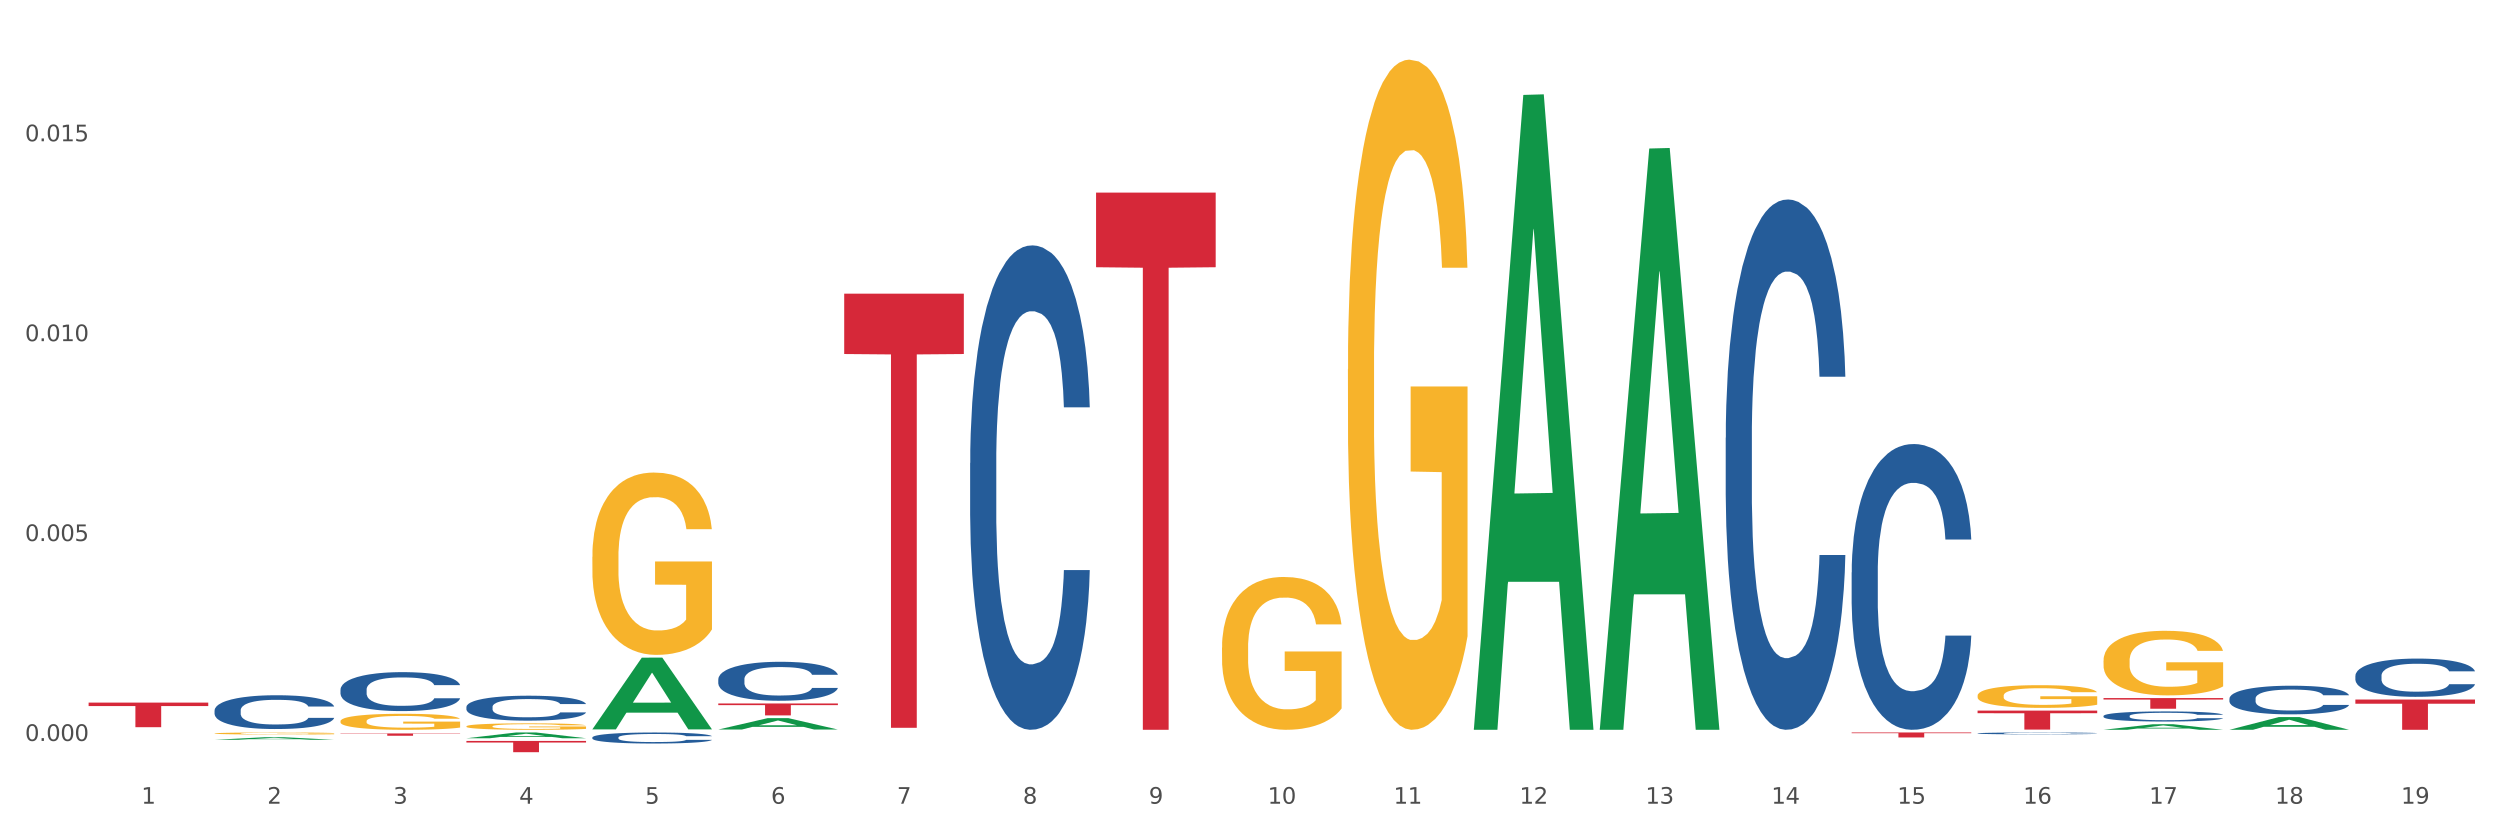 <?xml version="1.0" encoding="utf-8" standalone="no"?>
<!DOCTYPE svg PUBLIC "-//W3C//DTD SVG 1.1//EN"
  "http://www.w3.org/Graphics/SVG/1.1/DTD/svg11.dtd">
<svg xmlns:xlink="http://www.w3.org/1999/xlink" width="1080pt" height="360pt" viewBox="0 0 1080 360" xmlns="http://www.w3.org/2000/svg" version="1.1">
 <rect x="0" y="0" width="1080" height="360" fill="#333333" stroke="none"/>
 <defs>
  <style type="text/css">*{stroke-linejoin: round; stroke-linecap: butt}</style>
 </defs>
 <g id="figure_1">
  <g id="patch_1">
   <path d="M 0 360 
L 1080 360 
L 1080 0 
L 0 0 
z
" style="fill: #ffffff; stroke: #ffffff; stroke-linejoin: miter"/>
  </g>
  <g id="axes_1">
   <g id="matplotlib.axis_1">
    <g id="xtick_1">
     <g id="text_1">
      <!-- 1 -->
      <g style="fill: #4d4d4d" transform="translate(61.07 347.204) scale(0.096 -0.096)">
       <defs>
        <path id="DejaVuSans-31" d="M 794 531 
L 1825 531 
L 1825 4091 
L 703 3866 
L 703 4441 
L 1819 4666 
L 2450 4666 
L 2450 531 
L 3481 531 
L 3481 0 
L 794 0 
L 794 531 
z
" transform="scale(0.016)"/>
       </defs>
       <use xlink:href="#DejaVuSans-31"/>
      </g>
     </g>
    </g>
    <g id="xtick_2">
     <g id="text_2">
      <!-- 2 -->
      <g style="fill: #4d4d4d" transform="translate(115.472 347.204) scale(0.096 -0.096)">
       <defs>
        <path id="DejaVuSans-32" d="M 1228 531 
L 3431 531 
L 3431 0 
L 469 0 
L 469 531 
Q 828 903 1448 1529 
Q 2069 2156 2228 2338 
Q 2531 2678 2651 2914 
Q 2772 3150 2772 3378 
Q 2772 3750 2511 3984 
Q 2250 4219 1831 4219 
Q 1534 4219 1204 4116 
Q 875 4013 500 3803 
L 500 4441 
Q 881 4594 1212 4672 
Q 1544 4750 1819 4750 
Q 2544 4750 2975 4387 
Q 3406 4025 3406 3419 
Q 3406 3131 3298 2873 
Q 3191 2616 2906 2266 
Q 2828 2175 2409 1742 
Q 1991 1309 1228 531 
z
" transform="scale(0.016)"/>
       </defs>
       <use xlink:href="#DejaVuSans-32"/>
      </g>
     </g>
    </g>
    <g id="xtick_3">
     <g id="text_3">
      <!-- 3 -->
      <g style="fill: #4d4d4d" transform="translate(169.874 347.204) scale(0.096 -0.096)">
       <defs>
        <path id="DejaVuSans-33" d="M 2597 2516 
Q 3050 2419 3304 2112 
Q 3559 1806 3559 1356 
Q 3559 666 3084 287 
Q 2609 -91 1734 -91 
Q 1441 -91 1130 -33 
Q 819 25 488 141 
L 488 750 
Q 750 597 1062 519 
Q 1375 441 1716 441 
Q 2309 441 2620 675 
Q 2931 909 2931 1356 
Q 2931 1769 2642 2001 
Q 2353 2234 1838 2234 
L 1294 2234 
L 1294 2753 
L 1863 2753 
Q 2328 2753 2575 2939 
Q 2822 3125 2822 3475 
Q 2822 3834 2567 4026 
Q 2313 4219 1838 4219 
Q 1578 4219 1281 4162 
Q 984 4106 628 3988 
L 628 4550 
Q 988 4650 1302 4700 
Q 1616 4750 1894 4750 
Q 2613 4750 3031 4423 
Q 3450 4097 3450 3541 
Q 3450 3153 3228 2886 
Q 3006 2619 2597 2516 
z
" transform="scale(0.016)"/>
       </defs>
       <use xlink:href="#DejaVuSans-33"/>
      </g>
     </g>
    </g>
    <g id="xtick_4">
     <g id="text_4">
      <!-- 4 -->
      <g style="fill: #4d4d4d" transform="translate(224.276 347.204) scale(0.096 -0.096)">
       <defs>
        <path id="DejaVuSans-34" d="M 2419 4116 
L 825 1625 
L 2419 1625 
L 2419 4116 
z
M 2253 4666 
L 3047 4666 
L 3047 1625 
L 3713 1625 
L 3713 1100 
L 3047 1100 
L 3047 0 
L 2419 0 
L 2419 1100 
L 313 1100 
L 313 1709 
L 2253 4666 
z
" transform="scale(0.016)"/>
       </defs>
       <use xlink:href="#DejaVuSans-34"/>
      </g>
     </g>
    </g>
    <g id="xtick_5">
     <g id="text_5">
      <!-- 5 -->
      <g style="fill: #4d4d4d" transform="translate(278.678 347.204) scale(0.096 -0.096)">
       <defs>
        <path id="DejaVuSans-35" d="M 691 4666 
L 3169 4666 
L 3169 4134 
L 1269 4134 
L 1269 2991 
Q 1406 3038 1543 3061 
Q 1681 3084 1819 3084 
Q 2600 3084 3056 2656 
Q 3513 2228 3513 1497 
Q 3513 744 3044 326 
Q 2575 -91 1722 -91 
Q 1428 -91 1123 -41 
Q 819 9 494 109 
L 494 744 
Q 775 591 1075 516 
Q 1375 441 1709 441 
Q 2250 441 2565 725 
Q 2881 1009 2881 1497 
Q 2881 1984 2565 2268 
Q 2250 2553 1709 2553 
Q 1456 2553 1204 2497 
Q 953 2441 691 2322 
L 691 4666 
z
" transform="scale(0.016)"/>
       </defs>
       <use xlink:href="#DejaVuSans-35"/>
      </g>
     </g>
    </g>
    <g id="xtick_6">
     <g id="text_6">
      <!-- 6 -->
      <g style="fill: #4d4d4d" transform="translate(333.08 347.204) scale(0.096 -0.096)">
       <defs>
        <path id="DejaVuSans-36" d="M 2113 2584 
Q 1688 2584 1439 2293 
Q 1191 2003 1191 1497 
Q 1191 994 1439 701 
Q 1688 409 2113 409 
Q 2538 409 2786 701 
Q 3034 994 3034 1497 
Q 3034 2003 2786 2293 
Q 2538 2584 2113 2584 
z
M 3366 4563 
L 3366 3988 
Q 3128 4100 2886 4159 
Q 2644 4219 2406 4219 
Q 1781 4219 1451 3797 
Q 1122 3375 1075 2522 
Q 1259 2794 1537 2939 
Q 1816 3084 2150 3084 
Q 2853 3084 3261 2657 
Q 3669 2231 3669 1497 
Q 3669 778 3244 343 
Q 2819 -91 2113 -91 
Q 1303 -91 875 529 
Q 447 1150 447 2328 
Q 447 3434 972 4092 
Q 1497 4750 2381 4750 
Q 2619 4750 2861 4703 
Q 3103 4656 3366 4563 
z
" transform="scale(0.016)"/>
       </defs>
       <use xlink:href="#DejaVuSans-36"/>
      </g>
     </g>
    </g>
    <g id="xtick_7">
     <g id="text_7">
      <!-- 7 -->
      <g style="fill: #4d4d4d" transform="translate(387.482 347.204) scale(0.096 -0.096)">
       <defs>
        <path id="DejaVuSans-37" d="M 525 4666 
L 3525 4666 
L 3525 4397 
L 1831 0 
L 1172 0 
L 2766 4134 
L 525 4134 
L 525 4666 
z
" transform="scale(0.016)"/>
       </defs>
       <use xlink:href="#DejaVuSans-37"/>
      </g>
     </g>
    </g>
    <g id="xtick_8">
     <g id="text_8">
      <!-- 8 -->
      <g style="fill: #4d4d4d" transform="translate(441.884 347.204) scale(0.096 -0.096)">
       <defs>
        <path id="DejaVuSans-38" d="M 2034 2216 
Q 1584 2216 1326 1975 
Q 1069 1734 1069 1313 
Q 1069 891 1326 650 
Q 1584 409 2034 409 
Q 2484 409 2743 651 
Q 3003 894 3003 1313 
Q 3003 1734 2745 1975 
Q 2488 2216 2034 2216 
z
M 1403 2484 
Q 997 2584 770 2862 
Q 544 3141 544 3541 
Q 544 4100 942 4425 
Q 1341 4750 2034 4750 
Q 2731 4750 3128 4425 
Q 3525 4100 3525 3541 
Q 3525 3141 3298 2862 
Q 3072 2584 2669 2484 
Q 3125 2378 3379 2068 
Q 3634 1759 3634 1313 
Q 3634 634 3220 271 
Q 2806 -91 2034 -91 
Q 1263 -91 848 271 
Q 434 634 434 1313 
Q 434 1759 690 2068 
Q 947 2378 1403 2484 
z
M 1172 3481 
Q 1172 3119 1398 2916 
Q 1625 2713 2034 2713 
Q 2441 2713 2670 2916 
Q 2900 3119 2900 3481 
Q 2900 3844 2670 4047 
Q 2441 4250 2034 4250 
Q 1625 4250 1398 4047 
Q 1172 3844 1172 3481 
z
" transform="scale(0.016)"/>
       </defs>
       <use xlink:href="#DejaVuSans-38"/>
      </g>
     </g>
    </g>
    <g id="xtick_9">
     <g id="text_9">
      <!-- 9 -->
      <g style="fill: #4d4d4d" transform="translate(496.286 347.204) scale(0.096 -0.096)">
       <defs>
        <path id="DejaVuSans-39" d="M 703 97 
L 703 672 
Q 941 559 1184 500 
Q 1428 441 1663 441 
Q 2288 441 2617 861 
Q 2947 1281 2994 2138 
Q 2813 1869 2534 1725 
Q 2256 1581 1919 1581 
Q 1219 1581 811 2004 
Q 403 2428 403 3163 
Q 403 3881 828 4315 
Q 1253 4750 1959 4750 
Q 2769 4750 3195 4129 
Q 3622 3509 3622 2328 
Q 3622 1225 3098 567 
Q 2575 -91 1691 -91 
Q 1453 -91 1209 -44 
Q 966 3 703 97 
z
M 1959 2075 
Q 2384 2075 2632 2365 
Q 2881 2656 2881 3163 
Q 2881 3666 2632 3958 
Q 2384 4250 1959 4250 
Q 1534 4250 1286 3958 
Q 1038 3666 1038 3163 
Q 1038 2656 1286 2365 
Q 1534 2075 1959 2075 
z
" transform="scale(0.016)"/>
       </defs>
       <use xlink:href="#DejaVuSans-39"/>
      </g>
     </g>
    </g>
    <g id="xtick_10">
     <g id="text_10">
      <!-- 10 -->
      <g style="fill: #4d4d4d" transform="translate(547.634 347.204) scale(0.096 -0.096)">
       <defs>
        <path id="DejaVuSans-30" d="M 2034 4250 
Q 1547 4250 1301 3770 
Q 1056 3291 1056 2328 
Q 1056 1369 1301 889 
Q 1547 409 2034 409 
Q 2525 409 2770 889 
Q 3016 1369 3016 2328 
Q 3016 3291 2770 3770 
Q 2525 4250 2034 4250 
z
M 2034 4750 
Q 2819 4750 3233 4129 
Q 3647 3509 3647 2328 
Q 3647 1150 3233 529 
Q 2819 -91 2034 -91 
Q 1250 -91 836 529 
Q 422 1150 422 2328 
Q 422 3509 836 4129 
Q 1250 4750 2034 4750 
z
" transform="scale(0.016)"/>
       </defs>
       <use xlink:href="#DejaVuSans-31"/>
       <use xlink:href="#DejaVuSans-30" transform="translate(63.623 0)"/>
      </g>
     </g>
    </g>
    <g id="xtick_11">
     <g id="text_11">
      <!-- 11 -->
      <g style="fill: #4d4d4d" transform="translate(602.035 347.204) scale(0.096 -0.096)">
       <use xlink:href="#DejaVuSans-31"/>
       <use xlink:href="#DejaVuSans-31" transform="translate(63.623 0)"/>
      </g>
     </g>
    </g>
    <g id="xtick_12">
     <g id="text_12">
      <!-- 12 -->
      <g style="fill: #4d4d4d" transform="translate(656.437 347.204) scale(0.096 -0.096)">
       <use xlink:href="#DejaVuSans-31"/>
       <use xlink:href="#DejaVuSans-32" transform="translate(63.623 0)"/>
      </g>
     </g>
    </g>
    <g id="xtick_13">
     <g id="text_13">
      <!-- 13 -->
      <g style="fill: #4d4d4d" transform="translate(710.839 347.204) scale(0.096 -0.096)">
       <use xlink:href="#DejaVuSans-31"/>
       <use xlink:href="#DejaVuSans-33" transform="translate(63.623 0)"/>
      </g>
     </g>
    </g>
    <g id="xtick_14">
     <g id="text_14">
      <!-- 14 -->
      <g style="fill: #4d4d4d" transform="translate(765.241 347.204) scale(0.096 -0.096)">
       <use xlink:href="#DejaVuSans-31"/>
       <use xlink:href="#DejaVuSans-34" transform="translate(63.623 0)"/>
      </g>
     </g>
    </g>
    <g id="xtick_15">
     <g id="text_15">
      <!-- 15 -->
      <g style="fill: #4d4d4d" transform="translate(819.643 347.204) scale(0.096 -0.096)">
       <use xlink:href="#DejaVuSans-31"/>
       <use xlink:href="#DejaVuSans-35" transform="translate(63.623 0)"/>
      </g>
     </g>
    </g>
    <g id="xtick_16">
     <g id="text_16">
      <!-- 16 -->
      <g style="fill: #4d4d4d" transform="translate(874.045 347.204) scale(0.096 -0.096)">
       <use xlink:href="#DejaVuSans-31"/>
       <use xlink:href="#DejaVuSans-36" transform="translate(63.623 0)"/>
      </g>
     </g>
    </g>
    <g id="xtick_17">
     <g id="text_17">
      <!-- 17 -->
      <g style="fill: #4d4d4d" transform="translate(928.447 347.204) scale(0.096 -0.096)">
       <use xlink:href="#DejaVuSans-31"/>
       <use xlink:href="#DejaVuSans-37" transform="translate(63.623 0)"/>
      </g>
     </g>
    </g>
    <g id="xtick_18">
     <g id="text_18">
      <!-- 18 -->
      <g style="fill: #4d4d4d" transform="translate(982.849 347.204) scale(0.096 -0.096)">
       <use xlink:href="#DejaVuSans-31"/>
       <use xlink:href="#DejaVuSans-38" transform="translate(63.623 0)"/>
      </g>
     </g>
    </g>
    <g id="xtick_19">
     <g id="text_19">
      <!-- 19 -->
      <g style="fill: #4d4d4d" transform="translate(1037.251 347.204) scale(0.096 -0.096)">
       <use xlink:href="#DejaVuSans-31"/>
       <use xlink:href="#DejaVuSans-39" transform="translate(63.623 0)"/>
      </g>
     </g>
    </g>
    <g id="xtick_20"/>
    <g id="xtick_21"/>
    <g id="xtick_22"/>
    <g id="xtick_23"/>
    <g id="xtick_24"/>
    <g id="xtick_25"/>
    <g id="xtick_26"/>
    <g id="xtick_27"/>
    <g id="xtick_28"/>
    <g id="xtick_29"/>
    <g id="xtick_30"/>
    <g id="xtick_31"/>
    <g id="xtick_32"/>
    <g id="xtick_33"/>
    <g id="xtick_34"/>
    <g id="xtick_35"/>
    <g id="xtick_36"/>
    <g id="xtick_37"/>
   </g>
   <g id="matplotlib.axis_2">
    <g id="ytick_1">
     <g id="text_20">
      <!-- 0.000 -->
      <g style="fill: #4d4d4d" transform="translate(10.8 320.085) scale(0.096 -0.096)">
       <defs>
        <path id="DejaVuSans-2e" d="M 684 794 
L 1344 794 
L 1344 0 
L 684 0 
L 684 794 
z
" transform="scale(0.016)"/>
       </defs>
       <use xlink:href="#DejaVuSans-30"/>
       <use xlink:href="#DejaVuSans-2e" transform="translate(63.623 0)"/>
       <use xlink:href="#DejaVuSans-30" transform="translate(95.41 0)"/>
       <use xlink:href="#DejaVuSans-30" transform="translate(159.033 0)"/>
       <use xlink:href="#DejaVuSans-30" transform="translate(222.656 0)"/>
      </g>
     </g>
    </g>
    <g id="ytick_2">
     <g id="text_21">
      <!-- 0.005 -->
      <g style="fill: #4d4d4d" transform="translate(10.8 233.733) scale(0.096 -0.096)">
       <use xlink:href="#DejaVuSans-30"/>
       <use xlink:href="#DejaVuSans-2e" transform="translate(63.623 0)"/>
       <use xlink:href="#DejaVuSans-30" transform="translate(95.41 0)"/>
       <use xlink:href="#DejaVuSans-30" transform="translate(159.033 0)"/>
       <use xlink:href="#DejaVuSans-35" transform="translate(222.656 0)"/>
      </g>
     </g>
    </g>
    <g id="ytick_3">
     <g id="text_22">
      <!-- 0.010 -->
      <g style="fill: #4d4d4d" transform="translate(10.8 147.381) scale(0.096 -0.096)">
       <use xlink:href="#DejaVuSans-30"/>
       <use xlink:href="#DejaVuSans-2e" transform="translate(63.623 0)"/>
       <use xlink:href="#DejaVuSans-30" transform="translate(95.41 0)"/>
       <use xlink:href="#DejaVuSans-31" transform="translate(159.033 0)"/>
       <use xlink:href="#DejaVuSans-30" transform="translate(222.656 0)"/>
      </g>
     </g>
    </g>
    <g id="ytick_4">
     <g id="text_23">
      <!-- 0.015 -->
      <g style="fill: #4d4d4d" transform="translate(10.8 61.029) scale(0.096 -0.096)">
       <use xlink:href="#DejaVuSans-30"/>
       <use xlink:href="#DejaVuSans-2e" transform="translate(63.623 0)"/>
       <use xlink:href="#DejaVuSans-30" transform="translate(95.41 0)"/>
       <use xlink:href="#DejaVuSans-31" transform="translate(159.033 0)"/>
       <use xlink:href="#DejaVuSans-35" transform="translate(222.656 0)"/>
      </g>
     </g>
    </g>
    <g id="ytick_5"/>
    <g id="ytick_6"/>
    <g id="ytick_7"/>
    <g id="ytick_8"/>
   </g>
   <g id="PolyCollection_1">
    <path d="M 201.489 313.775 
L 201.55 313.773 
L 201.55 313.681 
L 201.672 313.602 
L 202.282 313.411 
L 203.197 313.253 
L 203.869 313.169 
L 204.54 313.101 
L 205.333 313.032 
L 206.309 312.961 
L 208.079 312.856 
L 209.177 312.803 
L 210.519 312.747 
L 212.96 312.665 
L 214.73 312.619 
L 216.56 312.581 
L 219.55 312.535 
L 221.503 312.515 
L 223.577 312.5 
L 226.079 312.489 
L 227.97 312.487 
L 232.12 312.495 
L 235.659 312.517 
L 237.367 312.535 
L 239.564 312.566 
L 240.723 312.586 
L 242.615 312.627 
L 244.567 312.68 
L 245.91 312.726 
L 247.923 312.813 
L 249.449 312.899 
L 250.852 313.006 
L 251.584 313.08 
L 252.133 313.149 
L 252.622 313.228 
L 253.11 313.353 
L 242.127 313.353 
L 241.699 313.263 
L 241.028 313.179 
L 240.052 313.098 
L 239.198 313.047 
L 237.733 312.983 
L 236.391 312.943 
L 234.987 312.912 
L 233.279 312.887 
L 231.937 312.874 
L 230.045 312.864 
L 226.323 312.866 
L 223.821 312.887 
L 222.113 312.912 
L 221.014 312.935 
L 220.038 312.961 
L 218.94 312.996 
L 217.659 313.05 
L 216.743 313.098 
L 215.828 313.159 
L 215.096 313.22 
L 214.425 313.292 
L 213.875 313.368 
L 213.448 313.447 
L 213.082 313.544 
L 212.777 313.704 
L 212.777 314.053 
L 212.899 314.132 
L 213.204 314.236 
L 213.57 314.315 
L 214.181 314.409 
L 214.73 314.473 
L 215.767 314.565 
L 216.926 314.641 
L 217.842 314.689 
L 218.757 314.73 
L 220.343 314.786 
L 222.113 314.832 
L 223.638 314.86 
L 225.713 314.885 
L 227.116 314.896 
L 228.337 314.901 
L 231.326 314.901 
L 233.462 314.893 
L 235.842 314.875 
L 237.672 314.852 
L 239.198 314.824 
L 240.906 314.778 
L 242.005 314.735 
L 242.005 314.203 
L 228.581 314.2 
L 228.581 313.847 
L 253.171 313.847 
L 253.171 314.885 
L 252.133 314.939 
L 250.974 314.987 
L 249.754 315.031 
L 247.923 315.084 
L 245.727 315.135 
L 243.774 315.171 
L 241.699 315.201 
L 239.259 315.229 
L 236.086 315.255 
L 234.133 315.265 
L 231.693 315.272 
L 228.825 315.275 
L 226.323 315.27 
L 223.882 315.257 
L 221.32 315.234 
L 218.818 315.201 
L 216.926 315.168 
L 215.035 315.127 
L 213.021 315.074 
L 211.435 315.023 
L 210.214 314.977 
L 208.872 314.919 
L 207.408 314.842 
L 206.309 314.773 
L 205.333 314.702 
L 204.296 314.61 
L 203.563 314.531 
L 202.831 314.432 
L 202.404 314.358 
L 201.916 314.244 
L 201.55 314.083 
L 201.489 313.775 
z
" clip-path="url(#pcda63d31ba)" style="fill: #f7b32b"/>
    <path d="M 255.891 240.543 
L 255.952 240.471 
L 255.952 237.881 
L 256.074 235.651 
L 256.684 230.255 
L 257.599 225.795 
L 258.27 223.42 
L 258.942 221.478 
L 259.735 219.536 
L 260.711 217.521 
L 262.481 214.572 
L 263.579 213.061 
L 264.921 211.478 
L 267.362 209.176 
L 269.132 207.881 
L 270.962 206.802 
L 273.952 205.507 
L 275.905 204.932 
L 277.979 204.5 
L 280.481 204.212 
L 282.372 204.14 
L 286.522 204.356 
L 290.061 205.003 
L 291.769 205.507 
L 293.966 206.37 
L 295.125 206.946 
L 297.017 208.097 
L 298.969 209.608 
L 300.312 210.903 
L 302.325 213.349 
L 303.851 215.795 
L 305.254 218.816 
L 305.986 220.903 
L 306.535 222.845 
L 307.024 225.075 
L 307.512 228.6 
L 296.528 228.6 
L 296.101 226.082 
L 295.43 223.708 
L 294.454 221.406 
L 293.6 219.967 
L 292.135 218.169 
L 290.793 217.018 
L 289.389 216.154 
L 287.681 215.435 
L 286.339 215.075 
L 284.447 214.788 
L 280.725 214.859 
L 278.223 215.435 
L 276.515 216.154 
L 275.416 216.802 
L 274.44 217.521 
L 273.342 218.528 
L 272.06 220.039 
L 271.145 221.406 
L 270.23 223.133 
L 269.498 224.859 
L 268.827 226.874 
L 268.277 229.032 
L 267.85 231.262 
L 267.484 233.996 
L 267.179 238.528 
L 267.179 248.384 
L 267.301 250.614 
L 267.606 253.564 
L 267.972 255.794 
L 268.582 258.456 
L 269.132 260.255 
L 270.169 262.844 
L 271.328 265.003 
L 272.244 266.37 
L 273.159 267.521 
L 274.745 269.103 
L 276.515 270.398 
L 278.04 271.19 
L 280.115 271.909 
L 281.518 272.197 
L 282.739 272.341 
L 285.728 272.341 
L 287.864 272.125 
L 290.244 271.621 
L 292.074 270.974 
L 293.6 270.183 
L 295.308 268.888 
L 296.406 267.665 
L 296.406 252.629 
L 282.983 252.557 
L 282.983 242.557 
L 307.573 242.557 
L 307.573 271.909 
L 306.535 273.42 
L 305.376 274.787 
L 304.156 276.01 
L 302.325 277.521 
L 300.129 278.959 
L 298.176 279.967 
L 296.101 280.83 
L 293.661 281.621 
L 290.488 282.341 
L 288.535 282.628 
L 286.094 282.844 
L 283.227 282.916 
L 280.725 282.772 
L 278.284 282.413 
L 275.722 281.765 
L 273.22 280.83 
L 271.328 279.895 
L 269.437 278.744 
L 267.423 277.233 
L 265.837 275.794 
L 264.616 274.499 
L 263.274 272.844 
L 261.81 270.686 
L 260.711 268.744 
L 259.735 266.729 
L 258.698 264.139 
L 257.965 261.909 
L 257.233 259.104 
L 256.806 257.017 
L 256.318 253.78 
L 255.952 249.248 
L 255.891 240.543 
z
" clip-path="url(#pcda63d31ba)" style="fill: #f7b32b"/>
    <path d="M 255.891 318.579 
L 255.952 318.575 
L 255.952 318.453 
L 256.135 318.288 
L 256.807 317.983 
L 257.662 317.752 
L 259.129 317.482 
L 259.923 317.369 
L 260.961 317.243 
L 263.099 317.038 
L 265.543 316.864 
L 267.253 316.769 
L 268.536 316.708 
L 271.408 316.599 
L 273.057 316.551 
L 274.768 316.512 
L 276.234 316.486 
L 278.677 316.455 
L 280.632 316.442 
L 282.892 316.438 
L 284.786 316.442 
L 287.291 316.459 
L 290.956 316.512 
L 292.361 316.542 
L 294.255 316.594 
L 296.21 316.664 
L 297.798 316.734 
L 299.631 316.834 
L 301.525 316.964 
L 303.357 317.13 
L 304.64 317.282 
L 305.679 317.443 
L 306.595 317.639 
L 307.267 317.852 
L 307.573 318.031 
L 296.393 318.031 
L 296.088 317.87 
L 295.477 317.696 
L 294.866 317.578 
L 294.194 317.482 
L 293.156 317.374 
L 292.239 317.304 
L 290.712 317.221 
L 289.307 317.169 
L 288.146 317.139 
L 286.741 317.112 
L 283.748 317.086 
L 281.61 317.086 
L 280.266 317.095 
L 278.616 317.117 
L 277.211 317.147 
L 275.562 317.199 
L 274.279 317.256 
L 272.996 317.33 
L 272.263 317.382 
L 271.163 317.478 
L 270.43 317.556 
L 269.453 317.691 
L 268.903 317.787 
L 267.925 318.035 
L 267.498 318.218 
L 267.315 318.344 
L 267.192 318.484 
L 267.192 319.163 
L 267.559 319.467 
L 267.864 319.598 
L 268.353 319.746 
L 269.269 319.938 
L 270.613 320.125 
L 272.018 320.26 
L 273.179 320.342 
L 274.279 320.403 
L 275.378 320.451 
L 276.722 320.495 
L 277.822 320.521 
L 279.471 320.547 
L 281.426 320.56 
L 282.954 320.56 
L 286.069 320.538 
L 287.474 320.517 
L 288.818 320.486 
L 290.284 320.438 
L 291.445 320.386 
L 292.117 320.347 
L 293.217 320.264 
L 294.072 320.177 
L 294.805 320.077 
L 295.294 319.99 
L 295.843 319.859 
L 296.271 319.711 
L 296.393 319.633 
L 307.573 319.633 
L 307.328 319.79 
L 306.901 319.942 
L 306.045 320.147 
L 305.373 320.264 
L 304.335 320.408 
L 303.235 320.53 
L 301.708 320.665 
L 300.303 320.765 
L 298.837 320.852 
L 297.249 320.93 
L 294.377 321.039 
L 293.339 321.069 
L 291.14 321.122 
L 289.429 321.152 
L 286.924 321.183 
L 284.359 321.2 
L 281.671 321.204 
L 279.288 321.196 
L 276.661 321.169 
L 275.012 321.143 
L 273.179 321.104 
L 271.041 321.043 
L 269.025 320.969 
L 267.131 320.882 
L 265.36 320.782 
L 263.71 320.669 
L 261.572 320.482 
L 259.984 320.299 
L 258.823 320.129 
L 258.029 319.985 
L 257.235 319.803 
L 256.807 319.676 
L 256.135 319.372 
L 255.891 319.089 
L 255.891 318.579 
z
" clip-path="url(#pcda63d31ba)" style="fill: #255c99"/>
    <path d="M 201.489 305.384 
L 201.55 305.374 
L 201.55 305.098 
L 201.733 304.724 
L 202.405 304.035 
L 203.26 303.512 
L 204.727 302.902 
L 205.521 302.646 
L 206.559 302.36 
L 208.697 301.897 
L 211.141 301.503 
L 212.852 301.286 
L 214.134 301.148 
L 217.006 300.902 
L 218.655 300.794 
L 220.366 300.705 
L 221.832 300.646 
L 224.275 300.577 
L 226.23 300.547 
L 228.49 300.537 
L 230.384 300.547 
L 232.889 300.587 
L 236.554 300.705 
L 237.959 300.774 
L 239.853 300.892 
L 241.808 301.05 
L 243.396 301.207 
L 245.229 301.434 
L 247.123 301.729 
L 248.956 302.104 
L 250.238 302.449 
L 251.277 302.813 
L 252.193 303.256 
L 252.865 303.739 
L 253.171 304.143 
L 241.991 304.143 
L 241.686 303.778 
L 241.075 303.384 
L 240.464 303.118 
L 239.792 302.902 
L 238.754 302.655 
L 237.837 302.498 
L 236.31 302.311 
L 234.905 302.192 
L 233.744 302.123 
L 232.339 302.064 
L 229.346 302.005 
L 227.208 302.005 
L 225.864 302.025 
L 224.214 302.074 
L 222.809 302.143 
L 221.16 302.261 
L 219.877 302.389 
L 218.594 302.557 
L 217.861 302.675 
L 216.761 302.892 
L 216.028 303.069 
L 215.051 303.374 
L 214.501 303.591 
L 213.524 304.153 
L 213.096 304.566 
L 212.913 304.852 
L 212.79 305.167 
L 212.79 306.704 
L 213.157 307.394 
L 213.462 307.689 
L 213.951 308.024 
L 214.867 308.458 
L 216.211 308.881 
L 217.617 309.187 
L 218.777 309.374 
L 219.877 309.512 
L 220.976 309.62 
L 222.32 309.718 
L 223.42 309.778 
L 225.069 309.837 
L 227.024 309.866 
L 228.552 309.866 
L 231.667 309.817 
L 233.072 309.768 
L 234.416 309.699 
L 235.882 309.59 
L 237.043 309.472 
L 237.715 309.384 
L 238.815 309.196 
L 239.67 308.999 
L 240.403 308.773 
L 240.892 308.576 
L 241.441 308.28 
L 241.869 307.945 
L 241.991 307.768 
L 253.171 307.768 
L 252.926 308.123 
L 252.499 308.467 
L 251.643 308.93 
L 250.971 309.196 
L 249.933 309.521 
L 248.833 309.797 
L 247.306 310.103 
L 245.901 310.329 
L 244.435 310.526 
L 242.847 310.704 
L 239.975 310.95 
L 238.937 311.019 
L 236.738 311.137 
L 235.027 311.206 
L 232.522 311.275 
L 229.957 311.314 
L 227.269 311.324 
L 224.886 311.304 
L 222.259 311.245 
L 220.61 311.186 
L 218.777 311.098 
L 216.639 310.96 
L 214.623 310.792 
L 212.729 310.595 
L 210.958 310.369 
L 209.308 310.113 
L 207.17 309.689 
L 205.582 309.275 
L 204.421 308.891 
L 203.627 308.566 
L 202.833 308.152 
L 202.405 307.867 
L 201.733 307.177 
L 201.489 306.537 
L 201.489 305.384 
z
" clip-path="url(#pcda63d31ba)" style="fill: #255c99"/>
    <path d="M 147.087 297.924 
L 147.148 297.908 
L 147.148 297.478 
L 147.331 296.894 
L 148.003 295.818 
L 148.859 295.004 
L 150.325 294.051 
L 151.119 293.651 
L 152.157 293.205 
L 154.295 292.483 
L 156.739 291.868 
L 158.45 291.53 
L 159.732 291.315 
L 162.604 290.93 
L 164.253 290.761 
L 165.964 290.623 
L 167.43 290.531 
L 169.873 290.423 
L 171.828 290.377 
L 174.089 290.362 
L 175.982 290.377 
L 178.487 290.439 
L 182.152 290.623 
L 183.557 290.731 
L 185.451 290.915 
L 187.406 291.161 
L 188.994 291.407 
L 190.827 291.76 
L 192.721 292.222 
L 194.554 292.806 
L 195.836 293.344 
L 196.875 293.912 
L 197.791 294.604 
L 198.463 295.357 
L 198.769 295.987 
L 187.589 295.987 
L 187.284 295.419 
L 186.673 294.804 
L 186.062 294.389 
L 185.39 294.051 
L 184.352 293.666 
L 183.435 293.42 
L 181.908 293.128 
L 180.503 292.944 
L 179.342 292.836 
L 177.937 292.744 
L 174.944 292.652 
L 172.806 292.652 
L 171.462 292.683 
L 169.812 292.76 
L 168.407 292.867 
L 166.758 293.052 
L 165.475 293.251 
L 164.192 293.513 
L 163.459 293.697 
L 162.359 294.035 
L 161.626 294.312 
L 160.649 294.788 
L 160.099 295.127 
L 159.122 296.003 
L 158.694 296.648 
L 158.511 297.094 
L 158.388 297.586 
L 158.388 299.983 
L 158.755 301.059 
L 159.06 301.52 
L 159.549 302.043 
L 160.466 302.719 
L 161.81 303.38 
L 163.215 303.857 
L 164.375 304.149 
L 165.475 304.364 
L 166.575 304.533 
L 167.918 304.687 
L 169.018 304.779 
L 170.668 304.871 
L 172.622 304.917 
L 174.15 304.917 
L 177.265 304.84 
L 178.67 304.763 
L 180.014 304.656 
L 181.48 304.487 
L 182.641 304.302 
L 183.313 304.164 
L 184.413 303.872 
L 185.268 303.565 
L 186.001 303.211 
L 186.49 302.904 
L 187.04 302.443 
L 187.467 301.92 
L 187.589 301.643 
L 198.769 301.643 
L 198.524 302.197 
L 198.097 302.735 
L 197.242 303.457 
L 196.57 303.872 
L 195.531 304.379 
L 194.431 304.81 
L 192.904 305.286 
L 191.499 305.64 
L 190.033 305.947 
L 188.445 306.224 
L 185.573 306.608 
L 184.535 306.715 
L 182.336 306.9 
L 180.625 307.008 
L 178.12 307.115 
L 175.555 307.177 
L 172.867 307.192 
L 170.484 307.161 
L 167.857 307.069 
L 166.208 306.977 
L 164.375 306.838 
L 162.237 306.623 
L 160.221 306.362 
L 158.327 306.055 
L 156.556 305.701 
L 154.906 305.301 
L 152.768 304.641 
L 151.18 303.995 
L 150.019 303.396 
L 149.225 302.888 
L 148.431 302.243 
L 148.003 301.797 
L 147.331 300.721 
L 147.087 299.722 
L 147.087 297.924 
z
" clip-path="url(#pcda63d31ba)" style="fill: #255c99"/>
    <path d="M 92.685 306.903 
L 92.746 306.89 
L 92.746 306.516 
L 92.929 306.01 
L 93.601 305.076 
L 94.457 304.369 
L 95.923 303.543 
L 96.717 303.196 
L 97.755 302.809 
L 99.894 302.182 
L 102.337 301.649 
L 104.048 301.356 
L 105.331 301.169 
L 108.202 300.836 
L 109.851 300.689 
L 111.562 300.569 
L 113.028 300.489 
L 115.471 300.396 
L 117.426 300.356 
L 119.687 300.342 
L 121.58 300.356 
L 124.085 300.409 
L 127.75 300.569 
L 129.155 300.662 
L 131.049 300.822 
L 133.004 301.036 
L 134.592 301.249 
L 136.425 301.556 
L 138.319 301.956 
L 140.152 302.463 
L 141.435 302.929 
L 142.473 303.423 
L 143.389 304.023 
L 144.061 304.676 
L 144.367 305.223 
L 133.187 305.223 
L 132.882 304.729 
L 132.271 304.196 
L 131.66 303.836 
L 130.988 303.543 
L 129.95 303.209 
L 129.033 302.996 
L 127.506 302.743 
L 126.101 302.583 
L 124.94 302.489 
L 123.535 302.409 
L 120.542 302.329 
L 118.404 302.329 
L 117.06 302.356 
L 115.41 302.423 
L 114.005 302.516 
L 112.356 302.676 
L 111.073 302.849 
L 109.79 303.076 
L 109.057 303.236 
L 107.957 303.529 
L 107.224 303.769 
L 106.247 304.183 
L 105.697 304.476 
L 104.72 305.236 
L 104.292 305.796 
L 104.109 306.183 
L 103.987 306.61 
L 103.987 308.69 
L 104.353 309.623 
L 104.659 310.023 
L 105.147 310.477 
L 106.064 311.063 
L 107.408 311.637 
L 108.813 312.05 
L 109.973 312.303 
L 111.073 312.49 
L 112.173 312.637 
L 113.517 312.77 
L 114.616 312.85 
L 116.266 312.93 
L 118.22 312.97 
L 119.748 312.97 
L 122.863 312.903 
L 124.268 312.837 
L 125.612 312.743 
L 127.078 312.597 
L 128.239 312.437 
L 128.911 312.317 
L 130.011 312.063 
L 130.866 311.797 
L 131.599 311.49 
L 132.088 311.223 
L 132.638 310.823 
L 133.065 310.37 
L 133.187 310.13 
L 144.367 310.13 
L 144.122 310.61 
L 143.695 311.077 
L 142.84 311.703 
L 142.168 312.063 
L 141.129 312.503 
L 140.029 312.877 
L 138.502 313.29 
L 137.097 313.597 
L 135.631 313.864 
L 134.043 314.104 
L 131.171 314.437 
L 130.133 314.53 
L 127.934 314.69 
L 126.223 314.784 
L 123.719 314.877 
L 121.153 314.93 
L 118.465 314.944 
L 116.082 314.917 
L 113.455 314.837 
L 111.806 314.757 
L 109.973 314.637 
L 107.835 314.45 
L 105.819 314.224 
L 103.925 313.957 
L 102.154 313.65 
L 100.504 313.304 
L 98.366 312.73 
L 96.778 312.17 
L 95.617 311.65 
L 94.823 311.21 
L 94.029 310.65 
L 93.601 310.263 
L 92.929 309.33 
L 92.685 308.463 
L 92.685 306.903 
z
" clip-path="url(#pcda63d31ba)" style="fill: #255c99"/>
    <path d="M 147.087 311.553 
L 147.148 311.546 
L 147.148 311.319 
L 147.27 311.123 
L 147.88 310.649 
L 148.795 310.257 
L 149.467 310.048 
L 150.138 309.878 
L 150.931 309.707 
L 151.907 309.53 
L 153.677 309.271 
L 154.775 309.138 
L 156.118 308.999 
L 158.558 308.797 
L 160.328 308.683 
L 162.158 308.589 
L 165.148 308.475 
L 167.101 308.424 
L 169.175 308.386 
L 171.677 308.361 
L 173.569 308.355 
L 177.718 308.374 
L 181.257 308.431 
L 182.965 308.475 
L 185.162 308.551 
L 186.321 308.601 
L 188.213 308.702 
L 190.165 308.835 
L 191.508 308.949 
L 193.521 309.164 
L 195.047 309.378 
L 196.45 309.644 
L 197.182 309.827 
L 197.731 309.998 
L 198.22 310.194 
L 198.708 310.503 
L 187.725 310.503 
L 187.297 310.282 
L 186.626 310.074 
L 185.65 309.871 
L 184.796 309.745 
L 183.331 309.587 
L 181.989 309.486 
L 180.586 309.41 
L 178.877 309.347 
L 177.535 309.315 
L 175.643 309.29 
L 171.921 309.296 
L 169.419 309.347 
L 167.711 309.41 
L 166.613 309.467 
L 165.636 309.53 
L 164.538 309.619 
L 163.257 309.751 
L 162.341 309.871 
L 161.426 310.023 
L 160.694 310.175 
L 160.023 310.352 
L 159.473 310.541 
L 159.046 310.737 
L 158.68 310.977 
L 158.375 311.376 
L 158.375 312.241 
L 158.497 312.437 
L 158.802 312.696 
L 159.168 312.892 
L 159.779 313.126 
L 160.328 313.284 
L 161.365 313.512 
L 162.524 313.701 
L 163.44 313.821 
L 164.355 313.923 
L 165.941 314.062 
L 167.711 314.175 
L 169.236 314.245 
L 171.311 314.308 
L 172.714 314.333 
L 173.935 314.346 
L 176.924 314.346 
L 179.06 314.327 
L 181.44 314.283 
L 183.27 314.226 
L 184.796 314.156 
L 186.504 314.043 
L 187.603 313.935 
L 187.603 312.614 
L 174.179 312.608 
L 174.179 311.73 
L 198.769 311.73 
L 198.769 314.308 
L 197.731 314.441 
L 196.572 314.561 
L 195.352 314.668 
L 193.521 314.801 
L 191.325 314.927 
L 189.372 315.016 
L 187.297 315.092 
L 184.857 315.161 
L 181.684 315.224 
L 179.731 315.25 
L 177.291 315.269 
L 174.423 315.275 
L 171.921 315.262 
L 169.48 315.231 
L 166.918 315.174 
L 164.416 315.092 
L 162.524 315.01 
L 160.633 314.908 
L 158.619 314.776 
L 157.033 314.649 
L 155.812 314.536 
L 154.47 314.39 
L 153.006 314.201 
L 151.907 314.03 
L 150.931 313.853 
L 149.894 313.625 
L 149.162 313.43 
L 148.429 313.183 
L 148.002 313 
L 147.514 312.715 
L 147.148 312.317 
L 147.087 311.553 
z
" clip-path="url(#pcda63d31ba)" style="fill: #f7b32b"/>
    <path d="M 92.685 316.845 
L 92.746 316.844 
L 92.746 316.815 
L 92.868 316.79 
L 93.478 316.73 
L 94.393 316.68 
L 95.065 316.653 
L 95.736 316.632 
L 96.529 316.61 
L 97.505 316.587 
L 99.275 316.554 
L 100.373 316.537 
L 101.716 316.52 
L 104.156 316.494 
L 105.926 316.48 
L 107.756 316.467 
L 110.746 316.453 
L 112.699 316.447 
L 114.773 316.442 
L 117.275 316.438 
L 119.167 316.438 
L 123.316 316.44 
L 126.855 316.447 
L 128.563 316.453 
L 130.76 316.463 
L 131.919 316.469 
L 133.811 316.482 
L 135.763 316.499 
L 137.106 316.513 
L 139.119 316.541 
L 140.645 316.568 
L 142.048 316.602 
L 142.78 316.625 
L 143.33 316.647 
L 143.818 316.672 
L 144.306 316.711 
L 133.323 316.711 
L 132.896 316.683 
L 132.224 316.657 
L 131.248 316.631 
L 130.394 316.615 
L 128.929 316.595 
L 127.587 316.582 
L 126.184 316.572 
L 124.475 316.564 
L 123.133 316.56 
L 121.241 316.557 
L 117.519 316.558 
L 115.017 316.564 
L 113.309 316.572 
L 112.211 316.579 
L 111.234 316.587 
L 110.136 316.599 
L 108.855 316.615 
L 107.939 316.631 
L 107.024 316.65 
L 106.292 316.669 
L 105.621 316.692 
L 105.072 316.716 
L 104.644 316.741 
L 104.278 316.772 
L 103.973 316.822 
L 103.973 316.932 
L 104.095 316.957 
L 104.4 316.99 
L 104.766 317.015 
L 105.377 317.045 
L 105.926 317.065 
L 106.963 317.094 
L 108.122 317.118 
L 109.038 317.134 
L 109.953 317.146 
L 111.539 317.164 
L 113.309 317.179 
L 114.834 317.188 
L 116.909 317.196 
L 118.312 317.199 
L 119.533 317.2 
L 122.523 317.2 
L 124.658 317.198 
L 127.038 317.192 
L 128.868 317.185 
L 130.394 317.176 
L 132.102 317.162 
L 133.201 317.148 
L 133.201 316.98 
L 119.777 316.979 
L 119.777 316.867 
L 144.367 316.867 
L 144.367 317.196 
L 143.33 317.212 
L 142.17 317.228 
L 140.95 317.241 
L 139.119 317.258 
L 136.923 317.274 
L 134.97 317.286 
L 132.896 317.295 
L 130.455 317.304 
L 127.282 317.312 
L 125.329 317.315 
L 122.889 317.318 
L 120.021 317.319 
L 117.519 317.317 
L 115.078 317.313 
L 112.516 317.306 
L 110.014 317.295 
L 108.122 317.285 
L 106.231 317.272 
L 104.217 317.255 
L 102.631 317.239 
L 101.41 317.225 
L 100.068 317.206 
L 98.604 317.182 
L 97.505 317.16 
L 96.529 317.138 
L 95.492 317.109 
L 94.76 317.084 
L 94.027 317.052 
L 93.6 317.029 
L 93.112 316.993 
L 92.746 316.942 
L 92.685 316.845 
z
" clip-path="url(#pcda63d31ba)" style="fill: #f7b32b"/>
    <path d="M 419.097 200.034 
L 419.158 199.843 
L 419.158 194.492 
L 419.341 187.229 
L 420.013 173.851 
L 420.868 163.722 
L 422.334 151.873 
L 423.129 146.904 
L 424.167 141.362 
L 426.305 132.38 
L 428.749 124.735 
L 430.459 120.531 
L 431.742 117.855 
L 434.613 113.077 
L 436.263 110.975 
L 437.973 109.255 
L 439.44 108.108 
L 441.883 106.771 
L 443.838 106.197 
L 446.098 106.006 
L 447.992 106.197 
L 450.497 106.962 
L 454.162 109.255 
L 455.567 110.593 
L 457.461 112.886 
L 459.416 115.944 
L 461.004 119.002 
L 462.837 123.397 
L 464.731 129.131 
L 466.563 136.393 
L 467.846 143.082 
L 468.885 150.153 
L 469.801 158.753 
L 470.473 168.118 
L 470.779 175.954 
L 459.599 175.954 
L 459.294 168.882 
L 458.683 161.238 
L 458.072 156.078 
L 457.4 151.873 
L 456.361 147.095 
L 455.445 144.038 
L 453.918 140.407 
L 452.513 138.113 
L 451.352 136.775 
L 449.947 135.629 
L 446.954 134.482 
L 444.815 134.482 
L 443.471 134.864 
L 441.822 135.82 
L 440.417 137.158 
L 438.768 139.451 
L 437.485 141.935 
L 436.202 145.184 
L 435.469 147.478 
L 434.369 151.682 
L 433.636 155.122 
L 432.659 161.047 
L 432.109 165.251 
L 431.131 176.145 
L 430.704 184.171 
L 430.52 189.714 
L 430.398 195.829 
L 430.398 225.643 
L 430.765 239.021 
L 431.07 244.754 
L 431.559 251.252 
L 432.475 259.661 
L 433.819 267.879 
L 435.224 273.803 
L 436.385 277.435 
L 437.485 280.11 
L 438.584 282.212 
L 439.928 284.124 
L 441.028 285.27 
L 442.677 286.417 
L 444.632 286.99 
L 446.159 286.99 
L 449.275 286.035 
L 450.68 285.079 
L 452.024 283.741 
L 453.49 281.639 
L 454.651 279.346 
L 455.323 277.626 
L 456.422 273.995 
L 457.278 270.172 
L 458.011 265.777 
L 458.5 261.954 
L 459.049 256.221 
L 459.477 249.723 
L 459.599 246.283 
L 470.779 246.283 
L 470.534 253.163 
L 470.107 259.852 
L 469.251 268.835 
L 468.579 273.995 
L 467.541 280.301 
L 466.441 285.652 
L 464.914 291.577 
L 463.509 295.973 
L 462.043 299.795 
L 460.454 303.235 
L 457.583 308.013 
L 456.545 309.35 
L 454.345 311.644 
L 452.635 312.982 
L 450.13 314.319 
L 447.564 315.084 
L 444.877 315.275 
L 442.494 314.893 
L 439.867 313.746 
L 438.218 312.599 
L 436.385 310.879 
L 434.247 308.204 
L 432.231 304.955 
L 430.337 301.133 
L 428.566 296.737 
L 426.916 291.768 
L 424.778 283.55 
L 423.19 275.523 
L 422.029 268.07 
L 421.235 261.763 
L 420.441 253.737 
L 420.013 248.194 
L 419.341 234.816 
L 419.097 222.394 
L 419.097 200.034 
z
" clip-path="url(#pcda63d31ba)" style="fill: #255c99"/>
    <path d="M 310.293 293.459 
L 310.354 293.443 
L 310.354 293.013 
L 310.537 292.428 
L 311.209 291.351 
L 312.064 290.536 
L 313.531 289.582 
L 314.325 289.182 
L 315.363 288.736 
L 317.501 288.013 
L 319.945 287.398 
L 321.655 287.059 
L 322.938 286.844 
L 325.81 286.459 
L 327.459 286.29 
L 329.169 286.152 
L 330.636 286.059 
L 333.079 285.952 
L 335.034 285.906 
L 337.294 285.89 
L 339.188 285.906 
L 341.693 285.967 
L 345.358 286.152 
L 346.763 286.259 
L 348.657 286.444 
L 350.612 286.69 
L 352.2 286.936 
L 354.033 287.29 
L 355.927 287.752 
L 357.759 288.336 
L 359.042 288.875 
L 360.081 289.444 
L 360.997 290.136 
L 361.669 290.89 
L 361.975 291.521 
L 350.795 291.521 
L 350.49 290.951 
L 349.879 290.336 
L 349.268 289.921 
L 348.596 289.582 
L 347.557 289.198 
L 346.641 288.951 
L 345.114 288.659 
L 343.709 288.475 
L 342.548 288.367 
L 341.143 288.275 
L 338.15 288.182 
L 336.012 288.182 
L 334.668 288.213 
L 333.018 288.29 
L 331.613 288.398 
L 329.964 288.582 
L 328.681 288.782 
L 327.398 289.044 
L 326.665 289.228 
L 325.565 289.567 
L 324.832 289.844 
L 323.855 290.321 
L 323.305 290.659 
L 322.327 291.536 
L 321.9 292.182 
L 321.717 292.628 
L 321.594 293.12 
L 321.594 295.52 
L 321.961 296.597 
L 322.266 297.058 
L 322.755 297.582 
L 323.671 298.258 
L 325.015 298.92 
L 326.42 299.397 
L 327.581 299.689 
L 328.681 299.904 
L 329.78 300.074 
L 331.124 300.227 
L 332.224 300.32 
L 333.873 300.412 
L 335.828 300.458 
L 337.355 300.458 
L 340.471 300.381 
L 341.876 300.304 
L 343.22 300.197 
L 344.686 300.027 
L 345.847 299.843 
L 346.519 299.704 
L 347.619 299.412 
L 348.474 299.104 
L 349.207 298.751 
L 349.696 298.443 
L 350.245 297.981 
L 350.673 297.458 
L 350.795 297.182 
L 361.975 297.182 
L 361.73 297.735 
L 361.303 298.274 
L 360.447 298.997 
L 359.775 299.412 
L 358.737 299.92 
L 357.637 300.351 
L 356.11 300.827 
L 354.705 301.181 
L 353.239 301.489 
L 351.65 301.766 
L 348.779 302.15 
L 347.741 302.258 
L 345.541 302.443 
L 343.831 302.55 
L 341.326 302.658 
L 338.761 302.72 
L 336.073 302.735 
L 333.69 302.704 
L 331.063 302.612 
L 329.414 302.52 
L 327.581 302.381 
L 325.443 302.166 
L 323.427 301.904 
L 321.533 301.597 
L 319.762 301.243 
L 318.112 300.843 
L 315.974 300.181 
L 314.386 299.535 
L 313.225 298.935 
L 312.431 298.428 
L 311.637 297.782 
L 311.209 297.335 
L 310.537 296.259 
L 310.293 295.259 
L 310.293 293.459 
z
" clip-path="url(#pcda63d31ba)" style="fill: #255c99"/>
    <path d="M 854.312 300.529 
L 854.373 300.52 
L 854.373 300.197 
L 854.495 299.919 
L 855.106 299.247 
L 856.021 298.691 
L 856.692 298.395 
L 857.363 298.153 
L 858.156 297.911 
L 859.133 297.66 
L 860.902 297.292 
L 862 297.104 
L 863.343 296.907 
L 865.784 296.62 
L 867.553 296.458 
L 869.384 296.324 
L 872.373 296.162 
L 874.326 296.091 
L 876.401 296.037 
L 878.902 296.001 
L 880.794 295.992 
L 884.943 296.019 
L 888.482 296.1 
L 890.191 296.162 
L 892.387 296.27 
L 893.547 296.342 
L 895.438 296.485 
L 897.391 296.673 
L 898.733 296.835 
L 900.747 297.14 
L 902.272 297.444 
L 903.675 297.821 
L 904.408 298.081 
L 904.957 298.323 
L 905.445 298.601 
L 905.933 299.04 
L 894.95 299.04 
L 894.523 298.727 
L 893.852 298.431 
L 892.875 298.144 
L 892.021 297.965 
L 890.557 297.74 
L 889.214 297.597 
L 887.811 297.489 
L 886.102 297.4 
L 884.76 297.355 
L 882.868 297.319 
L 879.146 297.328 
L 876.645 297.4 
L 874.936 297.489 
L 873.838 297.57 
L 872.862 297.66 
L 871.763 297.785 
L 870.482 297.974 
L 869.567 298.144 
L 868.651 298.359 
L 867.919 298.574 
L 867.248 298.825 
L 866.699 299.094 
L 866.272 299.372 
L 865.906 299.713 
L 865.601 300.278 
L 865.601 301.506 
L 865.723 301.784 
L 866.028 302.152 
L 866.394 302.43 
L 867.004 302.761 
L 867.553 302.986 
L 868.59 303.308 
L 869.75 303.577 
L 870.665 303.748 
L 871.58 303.891 
L 873.167 304.088 
L 874.936 304.25 
L 876.462 304.349 
L 878.536 304.438 
L 879.94 304.474 
L 881.16 304.492 
L 884.15 304.492 
L 886.285 304.465 
L 888.665 304.402 
L 890.496 304.322 
L 892.021 304.223 
L 893.73 304.062 
L 894.828 303.909 
L 894.828 302.035 
L 881.404 302.026 
L 881.404 300.78 
L 905.994 300.78 
L 905.994 304.438 
L 904.957 304.626 
L 903.798 304.797 
L 902.577 304.949 
L 900.747 305.138 
L 898.55 305.317 
L 896.597 305.442 
L 894.523 305.55 
L 892.082 305.649 
L 888.909 305.738 
L 886.957 305.774 
L 884.516 305.801 
L 881.648 305.81 
L 879.146 305.792 
L 876.706 305.747 
L 874.143 305.667 
L 871.641 305.55 
L 869.75 305.433 
L 867.858 305.29 
L 865.845 305.102 
L 864.258 304.922 
L 863.038 304.761 
L 861.695 304.555 
L 860.231 304.286 
L 859.133 304.044 
L 858.156 303.793 
L 857.119 303.47 
L 856.387 303.192 
L 855.655 302.842 
L 855.228 302.582 
L 854.739 302.179 
L 854.373 301.614 
L 854.312 300.529 
z
" clip-path="url(#pcda63d31ba)" style="fill: #f7b32b"/>
    <path d="M 908.714 285.398 
L 908.775 285.372 
L 908.775 284.455 
L 908.897 283.665 
L 909.507 281.753 
L 910.423 280.173 
L 911.094 279.332 
L 911.765 278.644 
L 912.558 277.956 
L 913.535 277.242 
L 915.304 276.197 
L 916.402 275.662 
L 917.745 275.101 
L 920.186 274.286 
L 921.955 273.827 
L 923.786 273.445 
L 926.775 272.986 
L 928.728 272.782 
L 930.803 272.629 
L 933.304 272.527 
L 935.196 272.502 
L 939.345 272.578 
L 942.884 272.808 
L 944.593 272.986 
L 946.789 273.292 
L 947.949 273.496 
L 949.84 273.903 
L 951.793 274.439 
L 953.135 274.897 
L 955.149 275.764 
L 956.674 276.631 
L 958.077 277.701 
L 958.81 278.44 
L 959.359 279.128 
L 959.847 279.918 
L 960.335 281.167 
L 949.352 281.167 
L 948.925 280.275 
L 948.254 279.434 
L 947.277 278.618 
L 946.423 278.109 
L 944.959 277.472 
L 943.616 277.064 
L 942.213 276.758 
L 940.504 276.503 
L 939.162 276.376 
L 937.27 276.274 
L 933.548 276.299 
L 931.047 276.503 
L 929.338 276.758 
L 928.24 276.987 
L 927.264 277.242 
L 926.165 277.599 
L 924.884 278.134 
L 923.969 278.618 
L 923.053 279.23 
L 922.321 279.842 
L 921.65 280.555 
L 921.101 281.32 
L 920.674 282.11 
L 920.308 283.079 
L 920.002 284.684 
L 920.002 288.176 
L 920.125 288.966 
L 920.43 290.011 
L 920.796 290.801 
L 921.406 291.744 
L 921.955 292.381 
L 922.992 293.299 
L 924.152 294.063 
L 925.067 294.547 
L 925.982 294.955 
L 927.569 295.516 
L 929.338 295.975 
L 930.864 296.255 
L 932.938 296.51 
L 934.342 296.612 
L 935.562 296.663 
L 938.552 296.663 
L 940.687 296.586 
L 943.067 296.408 
L 944.898 296.179 
L 946.423 295.898 
L 948.132 295.439 
L 949.23 295.006 
L 949.23 289.68 
L 935.806 289.654 
L 935.806 286.111 
L 960.396 286.111 
L 960.396 296.51 
L 959.359 297.045 
L 958.199 297.529 
L 956.979 297.963 
L 955.149 298.498 
L 952.952 299.007 
L 950.999 299.364 
L 948.925 299.67 
L 946.484 299.95 
L 943.311 300.205 
L 941.359 300.307 
L 938.918 300.384 
L 936.05 300.409 
L 933.548 300.358 
L 931.108 300.231 
L 928.545 300.001 
L 926.043 299.67 
L 924.152 299.339 
L 922.26 298.931 
L 920.247 298.396 
L 918.66 297.886 
L 917.44 297.427 
L 916.097 296.841 
L 914.633 296.077 
L 913.535 295.388 
L 912.558 294.675 
L 911.521 293.757 
L 910.789 292.967 
L 910.057 291.973 
L 909.63 291.234 
L 909.141 290.087 
L 908.775 288.482 
L 908.714 285.398 
z
" clip-path="url(#pcda63d31ba)" style="fill: #f7b32b"/>
    <path d="M 201.489 318.919 
L 201.542 318.917 
L 222.854 316.44 
L 231.699 316.438 
L 253.171 318.924 
L 242.941 318.924 
L 238.306 318.345 
L 216.301 318.345 
L 216.141 318.354 
L 211.665 318.924 
L 201.489 318.924 
L 201.489 318.919 
L 219.071 317.999 
L 235.535 317.997 
L 227.383 316.968 
L 227.277 316.963 
L 227.17 316.97 
L 219.018 317.997 
L 219.071 317.999 
L 201.489 318.919 
z
" clip-path="url(#pcda63d31ba)" style="fill: #109648"/>
    <path d="M 92.685 319.596 
L 92.738 319.595 
L 114.05 318.482 
L 122.895 318.481 
L 144.367 319.598 
L 134.137 319.598 
L 129.502 319.338 
L 107.497 319.338 
L 107.337 319.342 
L 102.861 319.598 
L 92.685 319.598 
L 92.685 319.596 
L 110.267 319.183 
L 126.731 319.182 
L 118.579 318.719 
L 118.473 318.717 
L 118.366 318.72 
L 110.214 319.182 
L 110.267 319.183 
L 92.685 319.596 
z
" clip-path="url(#pcda63d31ba)" style="fill: #109648"/>
    <path d="M 799.91 247.29 
L 799.971 247.177 
L 799.971 244.021 
L 800.155 239.736 
L 800.827 231.844 
L 801.682 225.869 
L 803.148 218.879 
L 803.942 215.947 
L 804.981 212.678 
L 807.119 207.379 
L 809.563 202.869 
L 811.273 200.388 
L 812.556 198.81 
L 815.427 195.991 
L 817.077 194.751 
L 818.787 193.737 
L 820.253 193.06 
L 822.697 192.271 
L 824.652 191.933 
L 826.912 191.82 
L 828.806 191.933 
L 831.31 192.384 
L 834.976 193.737 
L 836.381 194.526 
L 838.275 195.879 
L 840.23 197.683 
L 841.818 199.486 
L 843.651 202.08 
L 845.544 205.462 
L 847.377 209.746 
L 848.66 213.692 
L 849.698 217.864 
L 850.615 222.937 
L 851.287 228.462 
L 851.592 233.084 
L 840.413 233.084 
L 840.107 228.913 
L 839.496 224.403 
L 838.886 221.359 
L 838.214 218.879 
L 837.175 216.06 
L 836.259 214.256 
L 834.731 212.114 
L 833.326 210.761 
L 832.166 209.972 
L 830.761 209.295 
L 827.767 208.619 
L 825.629 208.619 
L 824.285 208.844 
L 822.636 209.408 
L 821.231 210.197 
L 819.581 211.55 
L 818.298 213.016 
L 817.015 214.932 
L 816.282 216.285 
L 815.183 218.766 
L 814.45 220.795 
L 813.472 224.29 
L 812.922 226.771 
L 811.945 233.197 
L 811.517 237.932 
L 811.334 241.202 
L 811.212 244.81 
L 811.212 262.398 
L 811.578 270.29 
L 811.884 273.672 
L 812.373 277.506 
L 813.289 282.466 
L 814.633 287.314 
L 816.038 290.809 
L 817.199 292.952 
L 818.298 294.53 
L 819.398 295.77 
L 820.742 296.898 
L 821.842 297.574 
L 823.491 298.251 
L 825.446 298.589 
L 826.973 298.589 
L 830.089 298.025 
L 831.494 297.461 
L 832.838 296.672 
L 834.304 295.432 
L 835.465 294.079 
L 836.137 293.064 
L 837.236 290.922 
L 838.091 288.667 
L 838.824 286.074 
L 839.313 283.819 
L 839.863 280.437 
L 840.291 276.604 
L 840.413 274.574 
L 851.592 274.574 
L 851.348 278.633 
L 850.92 282.579 
L 850.065 287.878 
L 849.393 290.922 
L 848.354 294.643 
L 847.255 297.8 
L 845.728 301.295 
L 844.323 303.888 
L 842.856 306.143 
L 841.268 308.172 
L 838.397 310.991 
L 837.358 311.78 
L 835.159 313.133 
L 833.449 313.922 
L 830.944 314.711 
L 828.378 315.162 
L 825.69 315.275 
L 823.308 315.049 
L 820.681 314.373 
L 819.031 313.697 
L 817.199 312.682 
L 815.061 311.103 
L 813.045 309.187 
L 811.151 306.932 
L 809.379 304.339 
L 807.73 301.407 
L 805.592 296.559 
L 804.003 291.824 
L 802.843 287.427 
L 802.048 283.707 
L 801.254 278.971 
L 800.827 275.702 
L 800.155 267.81 
L 799.91 260.481 
L 799.91 247.29 
z
" clip-path="url(#pcda63d31ba)" style="fill: #255c99"/>
    <path d="M 745.508 189.116 
L 745.569 188.907 
L 745.569 183.049 
L 745.753 175.098 
L 746.425 160.453 
L 747.28 149.365 
L 748.746 136.393 
L 749.54 130.953 
L 750.579 124.886 
L 752.717 115.053 
L 755.161 106.684 
L 756.871 102.081 
L 758.154 99.152 
L 761.025 93.922 
L 762.675 91.62 
L 764.385 89.737 
L 765.851 88.482 
L 768.295 87.017 
L 770.25 86.39 
L 772.51 86.18 
L 774.404 86.39 
L 776.908 87.227 
L 780.574 89.737 
L 781.979 91.202 
L 783.873 93.712 
L 785.828 97.06 
L 787.416 100.407 
L 789.249 105.219 
L 791.142 111.496 
L 792.975 119.446 
L 794.258 126.769 
L 795.296 134.51 
L 796.213 143.925 
L 796.885 154.177 
L 797.19 162.755 
L 786.011 162.755 
L 785.705 155.013 
L 785.094 146.645 
L 784.484 140.996 
L 783.812 136.393 
L 782.773 131.162 
L 781.857 127.815 
L 780.329 123.84 
L 778.924 121.329 
L 777.764 119.865 
L 776.359 118.609 
L 773.365 117.354 
L 771.227 117.354 
L 769.883 117.772 
L 768.234 118.819 
L 766.829 120.283 
L 765.179 122.794 
L 763.896 125.514 
L 762.613 129.07 
L 761.88 131.581 
L 760.781 136.184 
L 760.048 139.95 
L 759.07 146.435 
L 758.52 151.038 
L 757.543 162.964 
L 757.115 171.751 
L 756.932 177.818 
L 756.81 184.513 
L 756.81 217.151 
L 757.177 231.797 
L 757.482 238.073 
L 757.971 245.187 
L 758.887 254.392 
L 760.231 263.389 
L 761.636 269.875 
L 762.797 273.85 
L 763.896 276.779 
L 764.996 279.08 
L 766.34 281.172 
L 767.44 282.428 
L 769.089 283.683 
L 771.044 284.311 
L 772.571 284.311 
L 775.687 283.265 
L 777.092 282.218 
L 778.436 280.754 
L 779.902 278.452 
L 781.063 275.942 
L 781.735 274.059 
L 782.834 270.084 
L 783.689 265.899 
L 784.422 261.087 
L 784.911 256.903 
L 785.461 250.626 
L 785.889 243.513 
L 786.011 239.747 
L 797.19 239.747 
L 796.946 247.279 
L 796.518 254.602 
L 795.663 264.435 
L 794.991 270.084 
L 793.952 276.988 
L 792.853 282.846 
L 791.326 289.332 
L 789.921 294.144 
L 788.454 298.328 
L 786.866 302.094 
L 783.995 307.325 
L 782.956 308.789 
L 780.757 311.3 
L 779.047 312.764 
L 776.542 314.229 
L 773.976 315.066 
L 771.288 315.275 
L 768.906 314.857 
L 766.279 313.601 
L 764.629 312.346 
L 762.797 310.463 
L 760.659 307.534 
L 758.643 303.977 
L 756.749 299.793 
L 754.977 294.981 
L 753.328 289.541 
L 751.19 280.545 
L 749.601 271.757 
L 748.441 263.598 
L 747.647 256.694 
L 746.852 247.907 
L 746.425 241.839 
L 745.753 227.194 
L 745.508 213.595 
L 745.508 189.116 
z
" clip-path="url(#pcda63d31ba)" style="fill: #255c99"/>
    <path d="M 691.106 314.803 
L 691.16 314.567 
L 712.472 64.161 
L 721.316 63.925 
L 742.788 315.275 
L 732.558 315.275 
L 727.923 256.745 
L 705.918 256.745 
L 705.759 257.689 
L 701.283 315.275 
L 691.106 315.275 
L 691.106 314.803 
L 708.689 221.815 
L 725.153 221.579 
L 717.001 117.499 
L 716.894 117.027 
L 716.788 117.735 
L 708.636 221.579 
L 708.689 221.815 
L 691.106 314.803 
z
" clip-path="url(#pcda63d31ba)" style="fill: #109648"/>
    <path d="M 636.704 314.759 
L 636.758 314.502 
L 658.07 41.008 
L 666.914 40.75 
L 688.386 315.275 
L 678.157 315.275 
L 673.521 251.348 
L 651.516 251.348 
L 651.357 252.379 
L 646.881 315.275 
L 636.704 315.275 
L 636.704 314.759 
L 654.287 213.198 
L 670.751 212.94 
L 662.599 99.264 
L 662.492 98.748 
L 662.386 99.521 
L 654.234 212.94 
L 654.287 213.198 
L 636.704 314.759 
z
" clip-path="url(#pcda63d31ba)" style="fill: #109648"/>
    <path d="M 1017.518 291.93 
L 1017.579 291.915 
L 1017.579 291.492 
L 1017.763 290.918 
L 1018.434 289.862 
L 1019.29 289.061 
L 1020.756 288.125 
L 1021.55 287.733 
L 1022.589 287.295 
L 1024.727 286.585 
L 1027.17 285.981 
L 1028.881 285.649 
L 1030.164 285.437 
L 1033.035 285.06 
L 1034.684 284.894 
L 1036.395 284.758 
L 1037.861 284.667 
L 1040.305 284.562 
L 1042.259 284.516 
L 1044.52 284.501 
L 1046.414 284.516 
L 1048.918 284.577 
L 1052.584 284.758 
L 1053.989 284.864 
L 1055.882 285.045 
L 1057.837 285.286 
L 1059.426 285.528 
L 1061.258 285.875 
L 1063.152 286.328 
L 1064.985 286.902 
L 1066.268 287.431 
L 1067.306 287.989 
L 1068.223 288.669 
L 1068.895 289.409 
L 1069.2 290.028 
L 1058.021 290.028 
L 1057.715 289.469 
L 1057.104 288.865 
L 1056.493 288.457 
L 1055.821 288.125 
L 1054.783 287.748 
L 1053.866 287.506 
L 1052.339 287.219 
L 1050.934 287.038 
L 1049.773 286.932 
L 1048.368 286.842 
L 1045.375 286.751 
L 1043.237 286.751 
L 1041.893 286.781 
L 1040.244 286.857 
L 1038.838 286.962 
L 1037.189 287.144 
L 1035.906 287.34 
L 1034.623 287.597 
L 1033.89 287.778 
L 1032.791 288.11 
L 1032.057 288.382 
L 1031.08 288.85 
L 1030.53 289.182 
L 1029.553 290.043 
L 1029.125 290.677 
L 1028.942 291.115 
L 1028.82 291.598 
L 1028.82 293.953 
L 1029.186 295.01 
L 1029.492 295.463 
L 1029.98 295.977 
L 1030.897 296.641 
L 1032.241 297.29 
L 1033.646 297.758 
L 1034.807 298.045 
L 1035.906 298.257 
L 1037.006 298.423 
L 1038.35 298.574 
L 1039.449 298.664 
L 1041.099 298.755 
L 1043.054 298.8 
L 1044.581 298.8 
L 1047.696 298.725 
L 1049.102 298.649 
L 1050.445 298.544 
L 1051.912 298.377 
L 1053.072 298.196 
L 1053.744 298.06 
L 1054.844 297.773 
L 1055.699 297.472 
L 1056.432 297.124 
L 1056.921 296.822 
L 1057.471 296.369 
L 1057.898 295.856 
L 1058.021 295.584 
L 1069.2 295.584 
L 1068.956 296.128 
L 1068.528 296.656 
L 1067.673 297.366 
L 1067.001 297.773 
L 1065.962 298.272 
L 1064.863 298.695 
L 1063.335 299.163 
L 1061.93 299.51 
L 1060.464 299.812 
L 1058.876 300.084 
L 1056.005 300.461 
L 1054.966 300.567 
L 1052.767 300.748 
L 1051.056 300.854 
L 1048.552 300.959 
L 1045.986 301.02 
L 1043.298 301.035 
L 1040.915 301.005 
L 1038.289 300.914 
L 1036.639 300.824 
L 1034.807 300.688 
L 1032.668 300.476 
L 1030.652 300.22 
L 1028.759 299.918 
L 1026.987 299.57 
L 1025.338 299.178 
L 1023.199 298.528 
L 1021.611 297.894 
L 1020.45 297.305 
L 1019.656 296.807 
L 1018.862 296.173 
L 1018.434 295.735 
L 1017.763 294.678 
L 1017.518 293.697 
L 1017.518 291.93 
z
" clip-path="url(#pcda63d31ba)" style="fill: #255c99"/>
    <path d="M 963.116 301.787 
L 963.177 301.775 
L 963.177 301.459 
L 963.361 301.03 
L 964.033 300.239 
L 964.888 299.64 
L 966.354 298.939 
L 967.148 298.645 
L 968.187 298.318 
L 970.325 297.787 
L 972.768 297.335 
L 974.479 297.086 
L 975.762 296.928 
L 978.633 296.645 
L 980.282 296.521 
L 981.993 296.419 
L 983.459 296.352 
L 985.903 296.272 
L 987.858 296.239 
L 990.118 296.227 
L 992.012 296.239 
L 994.516 296.284 
L 998.182 296.419 
L 999.587 296.498 
L 1001.481 296.634 
L 1003.435 296.815 
L 1005.024 296.996 
L 1006.856 297.255 
L 1008.75 297.594 
L 1010.583 298.024 
L 1011.866 298.419 
L 1012.904 298.837 
L 1013.821 299.346 
L 1014.493 299.9 
L 1014.798 300.363 
L 1003.619 300.363 
L 1003.313 299.945 
L 1002.702 299.493 
L 1002.091 299.188 
L 1001.419 298.939 
L 1000.381 298.657 
L 999.465 298.476 
L 997.937 298.261 
L 996.532 298.126 
L 995.372 298.046 
L 993.966 297.979 
L 990.973 297.911 
L 988.835 297.911 
L 987.491 297.933 
L 985.842 297.99 
L 984.436 298.069 
L 982.787 298.205 
L 981.504 298.352 
L 980.221 298.544 
L 979.488 298.679 
L 978.389 298.928 
L 977.656 299.131 
L 976.678 299.482 
L 976.128 299.73 
L 975.151 300.374 
L 974.723 300.849 
L 974.54 301.177 
L 974.418 301.538 
L 974.418 303.301 
L 974.784 304.092 
L 975.09 304.431 
L 975.578 304.815 
L 976.495 305.312 
L 977.839 305.798 
L 979.244 306.148 
L 980.405 306.363 
L 981.504 306.521 
L 982.604 306.646 
L 983.948 306.759 
L 985.047 306.826 
L 986.697 306.894 
L 988.652 306.928 
L 990.179 306.928 
L 993.294 306.872 
L 994.7 306.815 
L 996.044 306.736 
L 997.51 306.612 
L 998.67 306.476 
L 999.342 306.374 
L 1000.442 306.16 
L 1001.297 305.934 
L 1002.03 305.674 
L 1002.519 305.448 
L 1003.069 305.109 
L 1003.496 304.725 
L 1003.619 304.521 
L 1014.798 304.521 
L 1014.554 304.928 
L 1014.126 305.324 
L 1013.271 305.855 
L 1012.599 306.16 
L 1011.56 306.533 
L 1010.461 306.849 
L 1008.933 307.199 
L 1007.528 307.459 
L 1006.062 307.685 
L 1004.474 307.889 
L 1001.603 308.171 
L 1000.564 308.25 
L 998.365 308.386 
L 996.654 308.465 
L 994.15 308.544 
L 991.584 308.589 
L 988.896 308.6 
L 986.514 308.578 
L 983.887 308.51 
L 982.237 308.442 
L 980.405 308.341 
L 978.266 308.182 
L 976.25 307.99 
L 974.357 307.764 
L 972.585 307.504 
L 970.936 307.211 
L 968.798 306.725 
L 967.209 306.25 
L 966.048 305.809 
L 965.254 305.437 
L 964.46 304.962 
L 964.033 304.634 
L 963.361 303.843 
L 963.116 303.109 
L 963.116 301.787 
z
" clip-path="url(#pcda63d31ba)" style="fill: #255c99"/>
    <path d="M 908.714 309.299 
L 908.775 309.295 
L 908.775 309.183 
L 908.959 309.032 
L 909.631 308.753 
L 910.486 308.541 
L 911.952 308.294 
L 912.746 308.19 
L 913.785 308.074 
L 915.923 307.887 
L 918.366 307.727 
L 920.077 307.64 
L 921.36 307.584 
L 924.231 307.484 
L 925.88 307.44 
L 927.591 307.404 
L 929.057 307.38 
L 931.501 307.352 
L 933.456 307.34 
L 935.716 307.336 
L 937.61 307.34 
L 940.114 307.356 
L 943.78 307.404 
L 945.185 307.432 
L 947.079 307.48 
L 949.033 307.544 
L 950.622 307.608 
L 952.454 307.699 
L 954.348 307.819 
L 956.181 307.971 
L 957.464 308.11 
L 958.502 308.258 
L 959.419 308.437 
L 960.091 308.633 
L 960.396 308.796 
L 949.217 308.796 
L 948.911 308.649 
L 948.3 308.489 
L 947.689 308.382 
L 947.017 308.294 
L 945.979 308.194 
L 945.063 308.13 
L 943.535 308.054 
L 942.13 308.007 
L 940.97 307.979 
L 939.565 307.955 
L 936.571 307.931 
L 934.433 307.931 
L 933.089 307.939 
L 931.44 307.959 
L 930.035 307.987 
L 928.385 308.035 
L 927.102 308.086 
L 925.819 308.154 
L 925.086 308.202 
L 923.987 308.29 
L 923.254 308.362 
L 922.276 308.485 
L 921.726 308.573 
L 920.749 308.8 
L 920.321 308.968 
L 920.138 309.084 
L 920.016 309.211 
L 920.016 309.834 
L 920.382 310.113 
L 920.688 310.232 
L 921.177 310.368 
L 922.093 310.544 
L 923.437 310.715 
L 924.842 310.839 
L 926.003 310.915 
L 927.102 310.97 
L 928.202 311.014 
L 929.546 311.054 
L 930.645 311.078 
L 932.295 311.102 
L 934.25 311.114 
L 935.777 311.114 
L 938.893 311.094 
L 940.298 311.074 
L 941.642 311.046 
L 943.108 311.002 
L 944.268 310.954 
L 944.94 310.919 
L 946.04 310.843 
L 946.895 310.763 
L 947.628 310.671 
L 948.117 310.591 
L 948.667 310.472 
L 949.095 310.336 
L 949.217 310.264 
L 960.396 310.264 
L 960.152 310.408 
L 959.724 310.548 
L 958.869 310.735 
L 958.197 310.843 
L 957.158 310.974 
L 956.059 311.086 
L 954.531 311.21 
L 953.126 311.301 
L 951.66 311.381 
L 950.072 311.453 
L 947.201 311.553 
L 946.162 311.581 
L 943.963 311.629 
L 942.252 311.656 
L 939.748 311.684 
L 937.182 311.7 
L 934.494 311.704 
L 932.112 311.696 
L 929.485 311.672 
L 927.835 311.649 
L 926.003 311.613 
L 923.864 311.557 
L 921.849 311.489 
L 919.955 311.409 
L 918.183 311.317 
L 916.534 311.214 
L 914.396 311.042 
L 912.807 310.875 
L 911.647 310.719 
L 910.852 310.587 
L 910.058 310.42 
L 909.631 310.304 
L 908.959 310.025 
L 908.714 309.766 
L 908.714 309.299 
z
" clip-path="url(#pcda63d31ba)" style="fill: #255c99"/>
    <path d="M 854.312 316.803 
L 854.373 316.802 
L 854.373 316.781 
L 854.557 316.753 
L 855.229 316.701 
L 856.084 316.662 
L 857.55 316.616 
L 858.344 316.596 
L 859.383 316.575 
L 861.521 316.54 
L 863.964 316.51 
L 865.675 316.494 
L 866.958 316.484 
L 869.829 316.465 
L 871.478 316.457 
L 873.189 316.45 
L 874.655 316.446 
L 877.099 316.441 
L 879.054 316.438 
L 881.314 316.438 
L 883.208 316.438 
L 885.712 316.441 
L 889.378 316.45 
L 890.783 316.455 
L 892.677 316.464 
L 894.631 316.476 
L 896.22 316.488 
L 898.052 316.505 
L 899.946 316.527 
L 901.779 316.556 
L 903.062 316.582 
L 904.1 316.609 
L 905.017 316.642 
L 905.689 316.679 
L 905.994 316.709 
L 894.815 316.709 
L 894.509 316.682 
L 893.898 316.652 
L 893.287 316.632 
L 892.616 316.616 
L 891.577 316.597 
L 890.661 316.585 
L 889.133 316.571 
L 887.728 316.562 
L 886.568 316.557 
L 885.163 316.553 
L 882.169 316.548 
L 880.031 316.548 
L 878.687 316.55 
L 877.038 316.553 
L 875.633 316.559 
L 873.983 316.568 
L 872.7 316.577 
L 871.417 316.59 
L 870.684 316.599 
L 869.585 316.615 
L 868.852 316.628 
L 867.874 316.651 
L 867.324 316.668 
L 866.347 316.71 
L 865.919 316.741 
L 865.736 316.763 
L 865.614 316.786 
L 865.614 316.902 
L 865.98 316.954 
L 866.286 316.976 
L 866.775 317.001 
L 867.691 317.034 
L 869.035 317.066 
L 870.44 317.089 
L 871.601 317.103 
L 872.7 317.113 
L 873.8 317.122 
L 875.144 317.129 
L 876.243 317.134 
L 877.893 317.138 
L 879.848 317.14 
L 881.375 317.14 
L 884.491 317.136 
L 885.896 317.133 
L 887.24 317.128 
L 888.706 317.119 
L 889.866 317.111 
L 890.538 317.104 
L 891.638 317.09 
L 892.493 317.075 
L 893.226 317.058 
L 893.715 317.043 
L 894.265 317.021 
L 894.693 316.996 
L 894.815 316.982 
L 905.994 316.982 
L 905.75 317.009 
L 905.322 317.035 
L 904.467 317.07 
L 903.795 317.09 
L 902.756 317.114 
L 901.657 317.135 
L 900.13 317.158 
L 898.724 317.175 
L 897.258 317.19 
L 895.67 317.203 
L 892.799 317.222 
L 891.76 317.227 
L 889.561 317.236 
L 887.851 317.241 
L 885.346 317.246 
L 882.78 317.249 
L 880.092 317.25 
L 877.71 317.249 
L 875.083 317.244 
L 873.433 317.24 
L 871.601 317.233 
L 869.463 317.223 
L 867.447 317.21 
L 865.553 317.195 
L 863.781 317.178 
L 862.132 317.159 
L 859.994 317.127 
L 858.405 317.096 
L 857.245 317.067 
L 856.45 317.042 
L 855.656 317.011 
L 855.229 316.99 
L 854.557 316.938 
L 854.312 316.889 
L 854.312 316.803 
z
" clip-path="url(#pcda63d31ba)" style="fill: #255c99"/>
    <path d="M 963.116 315.265 
L 963.169 315.259 
L 984.482 309.768 
L 993.326 309.763 
L 1014.798 315.275 
L 1004.568 315.275 
L 999.933 313.991 
L 977.928 313.991 
L 977.768 314.012 
L 973.293 315.275 
L 963.116 315.275 
L 963.116 315.265 
L 980.699 313.226 
L 997.162 313.22 
L 989.01 310.938 
L 988.904 310.928 
L 988.797 310.943 
L 980.645 313.22 
L 980.699 313.226 
L 963.116 315.265 
z
" clip-path="url(#pcda63d31ba)" style="fill: #109648"/>
    <path d="M 908.714 315.27 
L 908.768 315.268 
L 930.08 312.869 
L 938.924 312.867 
L 960.396 315.275 
L 950.166 315.275 
L 945.531 314.714 
L 923.526 314.714 
L 923.366 314.723 
L 918.891 315.275 
L 908.714 315.275 
L 908.714 315.27 
L 926.297 314.38 
L 942.76 314.377 
L 934.608 313.38 
L 934.502 313.376 
L 934.395 313.383 
L 926.243 314.377 
L 926.297 314.38 
L 908.714 315.27 
z
" clip-path="url(#pcda63d31ba)" style="fill: #109648"/>
    <path d="M 310.293 315.158 
L 310.346 315.154 
L 331.658 310.225 
L 340.503 310.22 
L 361.975 315.168 
L 351.745 315.168 
L 347.109 314.016 
L 325.105 314.016 
L 324.945 314.034 
L 320.469 315.168 
L 310.293 315.168 
L 310.293 315.158 
L 327.875 313.328 
L 344.339 313.323 
L 336.187 311.275 
L 336.08 311.265 
L 335.974 311.279 
L 327.822 313.323 
L 327.875 313.328 
L 310.293 315.158 
z
" clip-path="url(#pcda63d31ba)" style="fill: #109648"/>
    <path d="M 255.891 315.036 
L 255.944 315.007 
L 277.256 284.108 
L 286.101 284.079 
L 307.573 315.094 
L 297.343 315.094 
L 292.707 307.872 
L 270.703 307.872 
L 270.543 307.988 
L 266.067 315.094 
L 255.891 315.094 
L 255.891 315.036 
L 273.473 303.562 
L 289.937 303.532 
L 281.785 290.69 
L 281.678 290.631 
L 281.572 290.719 
L 273.42 303.532 
L 273.473 303.562 
L 255.891 315.036 
z
" clip-path="url(#pcda63d31ba)" style="fill: #109648"/>
    <path d="M 854.312 306.973 
L 905.994 306.973 
L 905.994 308.114 
L 885.664 308.122 
L 885.664 315.186 
L 874.52 315.186 
L 874.52 308.122 
L 854.312 308.114 
L 854.312 306.98 
L 854.312 306.973 
z
" clip-path="url(#pcda63d31ba)" style="fill: #d62839"/>
    <path d="M 799.91 316.438 
L 851.592 316.438 
L 851.592 316.737 
L 831.262 316.739 
L 831.262 318.591 
L 820.118 318.591 
L 820.118 316.739 
L 799.91 316.737 
L 799.91 316.44 
L 799.91 316.438 
z
" clip-path="url(#pcda63d31ba)" style="fill: #d62839"/>
    <path d="M 1017.518 302.198 
L 1069.2 302.198 
L 1069.2 304.015 
L 1048.87 304.027 
L 1048.87 315.275 
L 1037.726 315.275 
L 1037.726 304.027 
L 1017.518 304.015 
L 1017.518 302.21 
L 1017.518 302.198 
z
" clip-path="url(#pcda63d31ba)" style="fill: #d62839"/>
    <path d="M 908.714 301.572 
L 960.396 301.572 
L 960.396 302.211 
L 940.066 302.216 
L 940.066 306.174 
L 928.922 306.174 
L 928.922 302.216 
L 908.714 302.211 
L 908.714 301.576 
L 908.714 301.572 
z
" clip-path="url(#pcda63d31ba)" style="fill: #d62839"/>
    <path d="M 582.303 159.545 
L 582.364 159.28 
L 582.364 149.762 
L 582.486 141.566 
L 583.096 121.736 
L 584.011 105.343 
L 584.682 96.618 
L 585.353 89.479 
L 586.147 82.341 
L 587.123 74.937 
L 588.892 64.097 
L 589.991 58.545 
L 591.333 52.728 
L 593.774 44.267 
L 595.543 39.508 
L 597.374 35.542 
L 600.364 30.783 
L 602.316 28.668 
L 604.391 27.081 
L 606.893 26.024 
L 608.784 25.759 
L 612.933 26.553 
L 616.472 28.932 
L 618.181 30.783 
L 620.377 33.956 
L 621.537 36.071 
L 623.428 40.301 
L 625.381 45.854 
L 626.723 50.613 
L 628.737 59.602 
L 630.262 68.592 
L 631.666 79.697 
L 632.398 87.364 
L 632.947 94.503 
L 633.435 102.699 
L 633.923 115.655 
L 622.94 115.655 
L 622.513 106.401 
L 621.842 97.676 
L 620.866 89.215 
L 620.011 83.927 
L 618.547 77.317 
L 617.205 73.087 
L 615.801 69.914 
L 614.093 67.27 
L 612.75 65.948 
L 610.859 64.89 
L 607.137 65.155 
L 604.635 67.27 
L 602.926 69.914 
L 601.828 72.293 
L 600.852 74.937 
L 599.754 78.639 
L 598.472 84.191 
L 597.557 89.215 
L 596.642 95.56 
L 595.909 101.906 
L 595.238 109.309 
L 594.689 117.241 
L 594.262 125.437 
L 593.896 135.485 
L 593.591 152.142 
L 593.591 188.364 
L 593.713 196.56 
L 594.018 207.401 
L 594.384 215.597 
L 594.994 225.38 
L 595.543 231.99 
L 596.581 241.508 
L 597.74 249.44 
L 598.655 254.464 
L 599.57 258.694 
L 601.157 264.511 
L 602.926 269.27 
L 604.452 272.178 
L 606.526 274.822 
L 607.93 275.88 
L 609.15 276.409 
L 612.14 276.409 
L 614.276 275.615 
L 616.655 273.765 
L 618.486 271.385 
L 620.011 268.477 
L 621.72 263.717 
L 622.818 259.223 
L 622.818 203.964 
L 609.394 203.699 
L 609.394 166.948 
L 633.984 166.948 
L 633.984 274.822 
L 632.947 280.374 
L 631.788 285.398 
L 630.567 289.893 
L 628.737 295.445 
L 626.54 300.733 
L 624.588 304.435 
L 622.513 307.607 
L 620.072 310.516 
L 616.899 313.16 
L 614.947 314.217 
L 612.506 315.011 
L 609.638 315.275 
L 607.137 314.746 
L 604.696 313.424 
L 602.133 311.045 
L 599.632 307.607 
L 597.74 304.17 
L 595.848 299.94 
L 593.835 294.388 
L 592.248 289.1 
L 591.028 284.34 
L 589.686 278.259 
L 588.221 270.327 
L 587.123 263.189 
L 586.147 255.785 
L 585.109 246.267 
L 584.377 238.071 
L 583.645 227.759 
L 583.218 220.092 
L 582.73 208.194 
L 582.364 191.537 
L 582.303 159.545 
z
" clip-path="url(#pcda63d31ba)" style="fill: #f7b32b"/>
    <path d="M 527.901 279.759 
L 527.962 279.699 
L 527.962 277.528 
L 528.084 275.658 
L 528.694 271.136 
L 529.609 267.397 
L 530.28 265.408 
L 530.951 263.78 
L 531.745 262.151 
L 532.721 260.463 
L 534.49 257.991 
L 535.589 256.725 
L 536.931 255.398 
L 539.372 253.468 
L 541.141 252.383 
L 542.972 251.479 
L 545.962 250.393 
L 547.914 249.911 
L 549.989 249.549 
L 552.491 249.308 
L 554.382 249.247 
L 558.531 249.428 
L 562.07 249.971 
L 563.779 250.393 
L 565.976 251.117 
L 567.135 251.599 
L 569.026 252.564 
L 570.979 253.83 
L 572.321 254.916 
L 574.335 256.966 
L 575.86 259.016 
L 577.264 261.548 
L 577.996 263.297 
L 578.545 264.925 
L 579.033 266.795 
L 579.521 269.749 
L 568.538 269.749 
L 568.111 267.639 
L 567.44 265.649 
L 566.464 263.719 
L 565.609 262.513 
L 564.145 261.006 
L 562.803 260.041 
L 561.399 259.317 
L 559.691 258.714 
L 558.348 258.413 
L 556.457 258.172 
L 552.735 258.232 
L 550.233 258.714 
L 548.524 259.317 
L 547.426 259.86 
L 546.45 260.463 
L 545.352 261.307 
L 544.07 262.574 
L 543.155 263.719 
L 542.24 265.166 
L 541.507 266.614 
L 540.836 268.302 
L 540.287 270.111 
L 539.86 271.98 
L 539.494 274.272 
L 539.189 278.07 
L 539.189 286.331 
L 539.311 288.201 
L 539.616 290.673 
L 539.982 292.542 
L 540.592 294.773 
L 541.141 296.281 
L 542.179 298.452 
L 543.338 300.261 
L 544.253 301.406 
L 545.169 302.371 
L 546.755 303.698 
L 548.524 304.783 
L 550.05 305.446 
L 552.125 306.049 
L 553.528 306.29 
L 554.748 306.411 
L 557.738 306.411 
L 559.874 306.23 
L 562.253 305.808 
L 564.084 305.265 
L 565.609 304.602 
L 567.318 303.517 
L 568.416 302.492 
L 568.416 289.889 
L 554.992 289.829 
L 554.992 281.447 
L 579.582 281.447 
L 579.582 306.049 
L 578.545 307.315 
L 577.386 308.461 
L 576.165 309.486 
L 574.335 310.753 
L 572.138 311.959 
L 570.186 312.803 
L 568.111 313.526 
L 565.67 314.19 
L 562.498 314.793 
L 560.545 315.034 
L 558.104 315.215 
L 555.236 315.275 
L 552.735 315.154 
L 550.294 314.853 
L 547.731 314.31 
L 545.23 313.526 
L 543.338 312.742 
L 541.446 311.778 
L 539.433 310.511 
L 537.846 309.305 
L 536.626 308.22 
L 535.284 306.833 
L 533.819 305.024 
L 532.721 303.396 
L 531.745 301.708 
L 530.707 299.537 
L 529.975 297.668 
L 529.243 295.316 
L 528.816 293.567 
L 528.328 290.854 
L 527.962 287.055 
L 527.901 279.759 
z
" clip-path="url(#pcda63d31ba)" style="fill: #f7b32b"/>
    <path d="M 364.695 126.875 
L 416.377 126.875 
L 416.377 152.935 
L 396.047 153.111 
L 396.047 314.4 
L 384.902 314.4 
L 384.902 153.111 
L 364.695 152.935 
L 364.695 127.051 
L 364.695 126.875 
z
" clip-path="url(#pcda63d31ba)" style="fill: #d62839"/>
    <path d="M 473.499 83.19 
L 525.18 83.19 
L 525.18 115.442 
L 504.851 115.66 
L 504.851 315.275 
L 493.706 315.275 
L 493.706 115.66 
L 473.499 115.442 
L 473.499 83.408 
L 473.499 83.19 
z
" clip-path="url(#pcda63d31ba)" style="fill: #d62839"/>
    <path d="M 147.087 316.849 
L 198.769 316.849 
L 198.769 316.988 
L 178.439 316.989 
L 178.439 317.847 
L 167.294 317.847 
L 167.294 316.989 
L 147.087 316.988 
L 147.087 316.85 
L 147.087 316.849 
z
" clip-path="url(#pcda63d31ba)" style="fill: #d62839"/>
    <path d="M 38.283 303.535 
L 89.965 303.535 
L 89.965 305.011 
L 69.635 305.021 
L 69.635 314.162 
L 58.49 314.162 
L 58.49 305.021 
L 38.283 305.011 
L 38.283 303.545 
L 38.283 303.535 
z
" clip-path="url(#pcda63d31ba)" style="fill: #d62839"/>
    <path d="M 310.293 303.898 
L 361.975 303.898 
L 361.975 304.615 
L 341.645 304.62 
L 341.645 309.057 
L 330.5 309.057 
L 330.5 304.62 
L 310.293 304.615 
L 310.293 303.902 
L 310.293 303.898 
z
" clip-path="url(#pcda63d31ba)" style="fill: #d62839"/>
    <path d="M 201.489 320.086 
L 253.171 320.086 
L 253.171 320.762 
L 232.841 320.767 
L 232.841 324.95 
L 221.696 324.95 
L 221.696 320.767 
L 201.489 320.762 
L 201.489 320.091 
L 201.489 320.086 
z
" clip-path="url(#pcda63d31ba)" style="fill: #d62839"/>
   </g>
  </g>
 </g>
 <defs>
  <clipPath id="pcda63d31ba">
   <rect x="38.283" y="10.8" width="1030.917" height="329.109"/>
  </clipPath>
 </defs>
</svg>
